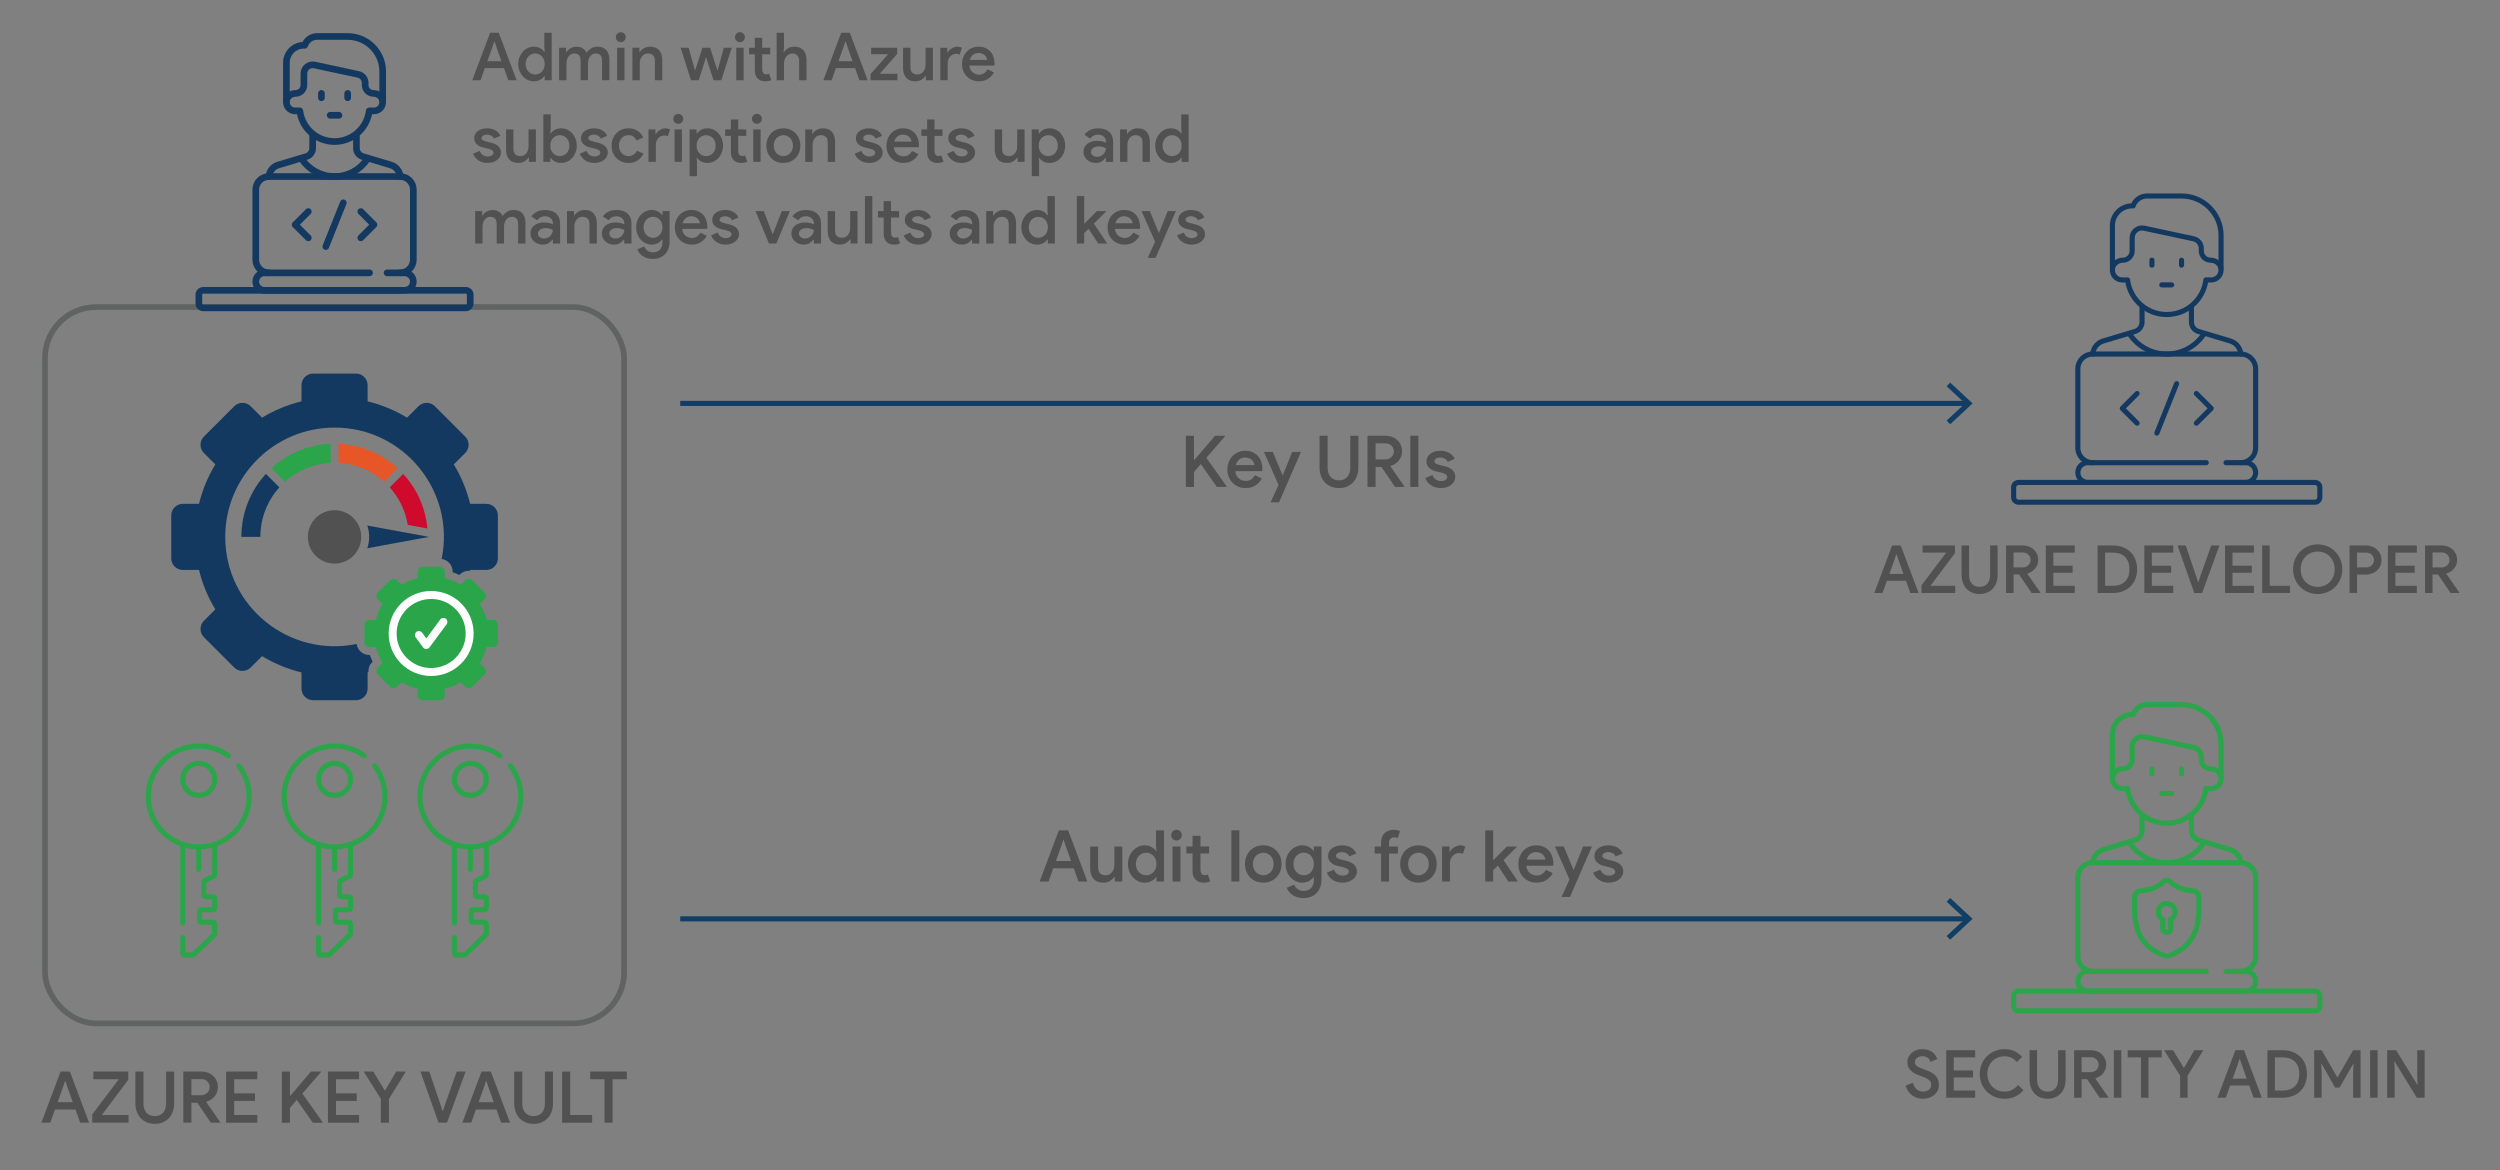 <?xml version="1.0" encoding="UTF-8"?><svg id="Layer_1" xmlns="http://www.w3.org/2000/svg" xmlns:xlink="http://www.w3.org/1999/xlink" viewBox="0 0 489.868 229.27"><rect x="0" y="0" width="489.868" height="229.27" fill="#808080" stroke="none"/><defs><mask id="mask" x="416.586" y="171.887" width="15.959" height="16" maskUnits="userSpaceOnUse"><g id="custom"><rect id="bg" x="416.586" y="171.908" width="15.959" height="15.959" style="fill:#fff;"/></g></mask></defs><path d="M96.037,6.416h1.69l3.497,9.308h-1.625l-.845-2.392h-3.744l-.845,2.392h-1.625l3.497-9.308ZM98.26,11.992l-.975-2.742-.364-1.093h-.078l-.364,1.093-.975,2.742h2.756Z" style="fill:#515151;"/><path d="M106.735,14.904h-.078c-.174.277-.438.519-.793.722-.355.204-.78.306-1.274.306-.407,0-.795-.085-1.163-.254-.369-.169-.691-.404-.969-.708s-.499-.661-.663-1.072c-.165-.412-.247-.865-.247-1.358,0-.494.083-.947.247-1.359.165-.411.386-.769.663-1.072.277-.303.6-.539.969-.708.368-.169.756-.254,1.163-.254.494,0,.919.103,1.274.306.355.204.619.444.793.722h.078l-.078-.884v-2.873h1.443v9.308h-1.365v-.819ZM104.864,14.593c.242,0,.479-.048.708-.144.229-.095.429-.229.598-.402.169-.174.306-.388.41-.644s.156-.544.156-.864c0-.321-.052-.609-.156-.865-.104-.255-.241-.47-.41-.644-.169-.173-.368-.308-.598-.402-.23-.096-.466-.144-.708-.144-.251,0-.49.048-.715.144-.225.095-.422.231-.591.409s-.306.393-.41.644-.156.537-.156.858c0,.32.052.606.156.857.104.252.241.466.41.644s.366.314.591.409c.226.096.464.144.715.144Z" style="fill:#515151;"/><path d="M109.557,9.353h1.365v.858h.078c.199-.312.477-.567.832-.768.355-.199.732-.299,1.131-.299.477,0,.886.11,1.229.332.342.221.592.509.748.864.217-.338.507-.622.871-.852.364-.229.802-.345,1.313-.345.39,0,.728.063,1.014.188.286.126.522.302.708.526.186.226.327.496.422.812s.143.67.143,1.06v3.991h-1.443v-3.744c0-.555-.106-.942-.319-1.163-.212-.222-.522-.332-.929-.332-.234,0-.444.053-.63.156-.187.104-.345.245-.475.423-.13.178-.23.383-.299.617s-.104.481-.104.741v3.302h-1.443v-3.744c0-.555-.11-.942-.332-1.163-.221-.222-.54-.332-.956-.332-.225,0-.429.053-.611.156-.182.104-.338.245-.468.423-.13.178-.23.383-.299.617s-.104.481-.104.741v3.302h-1.443v-6.37Z" style="fill:#515151;"/><path d="M121.646,8.262c-.277,0-.509-.096-.696-.286-.186-.19-.279-.42-.279-.688s.093-.499.279-.689c.187-.19.418-.286.696-.286.269,0,.496.096.683.286.186.19.279.421.279.689s-.093.498-.279.688c-.187.19-.414.286-.683.286ZM120.918,15.723v-6.37h1.443v6.37h-1.443Z" style="fill:#515151;"/><path d="M125.286,10.212h.078c.19-.304.461-.557.812-.761.351-.203.748-.306,1.189-.306.806,0,1.408.24,1.807.722.398.48.598,1.12.598,1.917v3.939h-1.443v-3.744c0-.555-.128-.942-.383-1.163-.256-.222-.591-.332-1.007-.332-.251,0-.473.053-.663.156-.191.104-.355.245-.494.423s-.243.381-.312.61c-.069.23-.104.471-.104.722v3.328h-1.443v-6.37h1.365v.858Z" style="fill:#515151;"/><path d="M133.359,9.353h1.573l1.235,4.407h.052l1.43-4.407h1.495l1.417,4.407h.052l1.222-4.407h1.547l-2.041,6.37h-1.521l-1.443-4.459h-.052l-1.404,4.459h-1.521l-2.041-6.37Z" style="fill:#515151;"/><path d="M144.994,8.262c-.277,0-.509-.096-.696-.286-.186-.19-.279-.42-.279-.688s.093-.499.279-.689c.187-.19.418-.286.696-.286.269,0,.496.096.683.286.186.19.279.421.279.689s-.093.498-.279.688c-.187.19-.414.286-.683.286ZM144.266,15.723v-6.37h1.443v6.37h-1.443Z" style="fill:#515151;"/><path d="M147.906,10.628h-1.118v-1.274h1.118v-1.95h1.443v1.95h1.573v1.274h-1.573v2.91c0,.161.017.308.052.441s.087.244.156.333c.147.17.333.254.559.254.138,0,.247-.011.325-.032.078-.021.161-.054.247-.098l.442,1.274c-.182.069-.373.123-.572.162-.2.039-.425.059-.676.059-.303,0-.572-.049-.806-.146-.234-.098-.438-.23-.611-.398-.373-.38-.559-.897-.559-1.551v-3.209Z" style="fill:#515151;"/><path d="M152.183,6.416h1.443v2.769l-.078,1.027h.078c.182-.304.451-.557.806-.761.355-.203.75-.306,1.183-.306.416,0,.775.063,1.079.188.304.126.555.306.754.54.199.233.346.513.442.838.095.325.143.683.143,1.072v3.939h-1.443v-3.744c0-.528-.128-.91-.383-1.144-.256-.234-.579-.352-.968-.352-.251,0-.475.055-.67.163-.195.108-.364.253-.507.436-.143.182-.251.39-.325.624-.074.233-.111.477-.111.728v3.289h-1.443V6.416Z" style="fill:#515151;"/><path d="M164.831,6.416h1.69l3.497,9.308h-1.625l-.845-2.392h-3.744l-.845,2.392h-1.625l3.497-9.308ZM167.055,11.992l-.975-2.742-.364-1.093h-.078l-.364,1.093-.975,2.742h2.756Z" style="fill:#515151;"/><path d="M170.59,14.515l3.432-3.9h-3.328v-1.261h5.109v1.209l-3.432,3.9h3.484v1.261h-5.265v-1.209Z" style="fill:#515151;"/><path d="M181.432,14.865h-.078c-.191.304-.461.558-.812.761-.351.204-.748.306-1.189.306-.806,0-1.409-.24-1.807-.722-.398-.48-.598-1.12-.598-1.917v-3.939h1.443v3.744c0,.555.127.942.383,1.163.255.222.592.332,1.007.332.243,0,.462-.052.657-.156.195-.104.362-.245.5-.423.139-.177.243-.381.312-.61s.104-.471.104-.722v-3.328h1.443v6.37h-1.365v-.858Z" style="fill:#515151;"/><path d="M184.253,9.353h1.365v.962h.078c.078-.164.184-.318.318-.461.134-.144.286-.265.455-.365s.347-.183.533-.247c.186-.064.366-.097.54-.097.208,0,.385.02.533.059.147.04.282.094.403.162l-.416,1.313c-.096-.043-.202-.076-.319-.098-.117-.021-.258-.032-.422-.032-.234,0-.448.048-.644.144-.195.096-.366.227-.513.392-.147.166-.262.362-.345.588-.083.227-.124.467-.124.719v3.332h-1.443v-6.37Z" style="fill:#515151;"/><path d="M194.769,14.202c-.269.494-.65.906-1.144,1.235-.494.329-1.101.494-1.82.494-.477,0-.917-.085-1.319-.254-.403-.169-.752-.404-1.047-.708-.294-.304-.524-.661-.689-1.072-.165-.412-.247-.865-.247-1.358,0-.46.078-.896.234-1.307.156-.412.375-.771.656-1.079s.622-.553,1.021-.734c.398-.183.841-.273,1.326-.273.494,0,.934.083,1.319.247.386.165.713.395.981.689.269.294.475.649.618,1.065s.214.871.214,1.365v.117c-.009.043-.013.082-.013.117-.009.034-.013.069-.013.104h-4.901c.026.304.1.567.221.793.122.226.271.412.449.559.177.148.375.256.591.325s.429.104.637.104c.416,0,.758-.1,1.027-.299s.49-.446.663-.741l1.235.61ZM193.431,11.746c-.018-.131-.059-.275-.124-.436-.065-.161-.165-.308-.299-.442-.135-.135-.308-.249-.52-.345-.212-.095-.47-.143-.773-.143-.416,0-.774.123-1.073.37s-.5.579-.604.995h3.393Z" style="fill:#515151;"/><path d="M95.53,31.932c-.39,0-.741-.052-1.053-.156-.312-.104-.585-.24-.819-.409s-.431-.362-.591-.578c-.161-.217-.284-.442-.371-.677l1.3-.546c.147.373.36.648.637.826s.576.266.897.266c.364,0,.65-.073.858-.221s.312-.312.312-.494c0-.182-.078-.34-.234-.475-.156-.134-.451-.253-.884-.357l-.91-.221c-.2-.043-.401-.11-.604-.201-.204-.092-.392-.208-.565-.352-.174-.143-.314-.316-.423-.52-.108-.204-.162-.444-.162-.722,0-.312.067-.589.201-.832.134-.242.319-.446.553-.611.234-.164.505-.29.812-.377.308-.086.635-.13.981-.13.286,0,.561.03.826.091.264.062.509.152.734.273.225.121.427.275.604.461.177.187.318.405.422.657l-1.274.532c-.122-.276-.312-.479-.572-.604-.26-.125-.524-.188-.793-.188-.121,0-.245.016-.37.046-.126.03-.239.074-.338.13-.1.057-.182.128-.247.215-.065.087-.098.182-.098.286,0,.173.076.31.228.409.151.1.383.188.695.267l.975.247c.659.165,1.142.414,1.45.747.307.334.461.727.461,1.177,0,.277-.063.537-.188.78-.126.242-.306.459-.54.649-.234.191-.514.341-.839.449-.325.107-.682.162-1.072.162Z" style="fill:#515151;"/><path d="M103.642,30.865h-.078c-.191.304-.461.558-.812.761-.351.204-.748.306-1.189.306-.806,0-1.409-.24-1.807-.722-.398-.48-.598-1.12-.598-1.917v-3.939h1.443v3.744c0,.555.127.942.383,1.163.255.222.592.332,1.007.332.243,0,.462-.052.657-.156.195-.104.362-.245.5-.423.139-.177.243-.381.312-.61s.104-.471.104-.722v-3.328h1.443v6.37h-1.365v-.858Z" style="fill:#515151;"/><path d="M106.463,22.416h1.443v2.873l-.078.884h.078c.173-.277.438-.518.793-.722.355-.203.78-.306,1.274-.306.408,0,.795.085,1.164.254s.691.405.969.708c.277.304.498.661.663,1.072.165.412.247.865.247,1.359,0,.493-.082.946-.247,1.358-.165.411-.386.769-.663,1.072s-.601.539-.969.708-.756.254-1.164.254c-.494,0-.918-.102-1.274-.306-.355-.203-.62-.444-.793-.722h-.078v.819h-1.365v-9.308ZM109.7,30.593c.243,0,.479-.048.708-.144.229-.095.429-.231.598-.409s.306-.392.41-.644c.104-.251.156-.537.156-.857,0-.321-.052-.607-.156-.858s-.241-.466-.41-.644-.369-.314-.598-.409c-.229-.096-.466-.144-.708-.144-.251,0-.49.048-.715.144-.226.095-.422.229-.591.402-.169.174-.306.389-.41.644-.104.256-.156.544-.156.865,0,.32.052.608.156.864s.24.47.41.644c.169.173.366.308.591.402.225.096.463.144.715.144Z" style="fill:#515151;"/><path d="M116.46,31.932c-.39,0-.741-.052-1.053-.156-.312-.104-.585-.24-.819-.409s-.431-.362-.591-.578c-.161-.217-.284-.442-.371-.677l1.3-.546c.147.373.36.648.637.826s.576.266.897.266c.364,0,.65-.073.858-.221s.312-.312.312-.494c0-.182-.078-.34-.234-.475-.156-.134-.451-.253-.884-.357l-.91-.221c-.2-.043-.401-.11-.604-.201-.204-.092-.392-.208-.565-.352-.174-.143-.314-.316-.423-.52-.108-.204-.162-.444-.162-.722,0-.312.067-.589.201-.832.134-.242.319-.446.553-.611.234-.164.505-.29.812-.377.308-.086.635-.13.981-.13.286,0,.561.03.826.091.264.062.509.152.734.273.225.121.427.275.604.461.177.187.318.405.422.657l-1.274.532c-.122-.276-.312-.479-.572-.604-.26-.125-.524-.188-.793-.188-.121,0-.245.016-.37.046-.126.03-.239.074-.338.13-.1.057-.182.128-.247.215-.065.087-.098.182-.098.286,0,.173.076.31.228.409.151.1.383.188.695.267l.975.247c.659.165,1.142.414,1.45.747.307.334.461.727.461,1.177,0,.277-.063.537-.188.78-.126.242-.306.459-.54.649-.234.191-.514.341-.839.449-.325.107-.682.162-1.072.162Z" style="fill:#515151;"/><path d="M126.093,30.098c-.122.252-.271.487-.449.709-.178.221-.386.415-.624.585-.238.169-.514.301-.825.396-.312.095-.655.143-1.027.143-.485,0-.932-.085-1.339-.254-.408-.169-.758-.404-1.053-.708-.294-.304-.524-.663-.689-1.079s-.247-.866-.247-1.352.083-.937.247-1.353.395-.775.689-1.079c.295-.303.646-.539,1.053-.708.407-.169.854-.254,1.339-.254.373,0,.713.048,1.021.144.308.095.581.228.819.396.238.169.444.363.617.585.173.221.312.452.416.695l-1.326.559c-.147-.329-.351-.585-.611-.767-.26-.183-.589-.273-.988-.273-.243,0-.475.05-.696.149-.221.1-.416.239-.585.416-.169.178-.303.393-.403.644-.1.252-.149.533-.149.846,0,.312.05.594.149.845s.234.466.403.644.364.316.585.416c.221.1.453.149.696.149.398,0,.739-.093,1.021-.279.281-.187.5-.444.656-.773l1.3.559Z" style="fill:#515151;"/><path d="M127.068,25.353h1.365v.962h.078c.078-.164.184-.318.318-.461.134-.144.286-.265.455-.365s.347-.183.533-.247c.186-.064.366-.097.54-.097.208,0,.385.02.533.059.147.04.282.094.403.162l-.416,1.313c-.096-.043-.202-.076-.319-.098-.117-.021-.258-.032-.422-.032-.234,0-.448.048-.644.144-.195.096-.366.227-.513.392-.147.166-.262.362-.345.588-.083.227-.124.467-.124.719v3.332h-1.443v-6.37Z" style="fill:#515151;"/><path d="M132.905,24.262c-.277,0-.509-.096-.696-.286-.186-.19-.279-.42-.279-.688s.093-.499.279-.689c.187-.19.418-.286.696-.286.269,0,.496.096.683.286.186.19.279.421.279.689s-.093.498-.279.688c-.187.19-.414.286-.683.286ZM132.177,31.723v-6.37h1.443v6.37h-1.443Z" style="fill:#515151;"/><path d="M135.127,25.353h1.365v.819h.078c.173-.277.438-.518.793-.722.355-.203.78-.306,1.274-.306.407,0,.795.085,1.164.254.368.169.691.405.968.708.277.304.499.661.663,1.072.165.412.247.865.247,1.359,0,.493-.083.946-.247,1.358-.165.411-.386.769-.663,1.072s-.6.539-.968.708c-.369.169-.756.254-1.164.254-.494,0-.919-.102-1.274-.306-.355-.203-.62-.444-.793-.722h-.078l.078.885v2.742h-1.443v-9.178ZM138.365,30.593c.243,0,.479-.048.708-.144.229-.095.429-.231.598-.409.169-.178.305-.392.409-.644.104-.251.156-.537.156-.857,0-.321-.052-.607-.156-.858s-.24-.466-.409-.644c-.169-.178-.369-.314-.598-.409-.23-.096-.466-.144-.708-.144-.251,0-.49.048-.715.144-.226.095-.423.229-.592.402-.169.174-.306.389-.41.644-.104.256-.156.544-.156.865,0,.32.052.608.156.864s.241.47.41.644c.169.173.366.308.592.402.225.096.463.144.715.144Z" style="fill:#515151;"/><path d="M143.214,26.628h-1.118v-1.274h1.118v-1.95h1.443v1.95h1.573v1.274h-1.573v2.91c0,.161.017.308.052.441s.087.244.156.333c.147.17.333.254.559.254.138,0,.247-.011.325-.032.078-.021.161-.054.247-.098l.442,1.274c-.182.069-.373.123-.572.162-.2.039-.425.059-.676.059-.303,0-.572-.049-.806-.146-.234-.098-.438-.23-.611-.398-.373-.38-.559-.897-.559-1.551v-3.209Z" style="fill:#515151;"/><path d="M148.323,24.262c-.277,0-.509-.096-.696-.286-.186-.19-.279-.42-.279-.688s.093-.499.279-.689c.187-.19.418-.286.696-.286.269,0,.496.096.683.286.186.19.279.421.279.689s-.093.498-.279.688c-.187.19-.414.286-.683.286ZM147.595,31.723v-6.37h1.443v6.37h-1.443Z" style="fill:#515151;"/><path d="M153.496,25.145c.485,0,.932.085,1.339.254.408.169.758.405,1.053.708.294.304.524.663.689,1.079s.247.867.247,1.353-.083.936-.247,1.352-.395.775-.689,1.079c-.295.304-.646.539-1.053.708-.407.169-.854.254-1.339.254s-.932-.085-1.339-.254c-.408-.169-.758-.404-1.053-.708-.294-.304-.524-.663-.689-1.079s-.247-.866-.247-1.352.083-.937.247-1.353.395-.775.689-1.079c.295-.303.646-.539,1.053-.708.407-.169.854-.254,1.339-.254ZM153.496,30.593c.243,0,.477-.048.702-.144.225-.095.427-.229.604-.402.178-.174.318-.388.422-.644s.156-.544.156-.864c0-.321-.052-.609-.156-.865-.104-.255-.245-.47-.422-.644-.178-.173-.379-.308-.604-.402-.226-.096-.459-.144-.702-.144s-.477.048-.702.144c-.226.095-.427.229-.604.402-.178.174-.319.389-.423.644-.104.256-.156.544-.156.865,0,.32.052.608.156.864s.245.47.423.644c.177.173.379.308.604.402.225.096.459.144.702.144Z" style="fill:#515151;"/><path d="M159.151,26.212h.078c.19-.304.461-.557.812-.761.351-.203.748-.306,1.189-.306.806,0,1.408.24,1.807.722.398.48.598,1.12.598,1.917v3.939h-1.443v-3.744c0-.555-.128-.942-.383-1.163-.256-.222-.591-.332-1.007-.332-.251,0-.473.053-.663.156-.191.104-.355.245-.494.423s-.243.381-.312.61c-.069.23-.104.471-.104.722v3.328h-1.443v-6.37h1.365v.858Z" style="fill:#515151;"/><path d="M170.318,31.932c-.39,0-.741-.052-1.053-.156-.312-.104-.585-.24-.819-.409s-.431-.362-.591-.578c-.161-.217-.284-.442-.371-.677l1.3-.546c.147.373.36.648.637.826s.576.266.897.266c.364,0,.65-.073.858-.221s.312-.312.312-.494c0-.182-.078-.34-.234-.475-.156-.134-.451-.253-.884-.357l-.91-.221c-.2-.043-.401-.11-.604-.201-.204-.092-.392-.208-.565-.352-.174-.143-.314-.316-.423-.52-.108-.204-.162-.444-.162-.722,0-.312.067-.589.201-.832.134-.242.319-.446.553-.611.234-.164.505-.29.812-.377.308-.086.635-.13.981-.13.286,0,.561.03.826.091.264.062.509.152.734.273.225.121.427.275.604.461.177.187.318.405.422.657l-1.274.532c-.122-.276-.312-.479-.572-.604-.26-.125-.524-.188-.793-.188-.121,0-.245.016-.37.046-.126.03-.239.074-.338.13-.1.057-.182.128-.247.215-.065.087-.098.182-.098.286,0,.173.076.31.228.409.151.1.383.188.695.267l.975.247c.659.165,1.142.414,1.45.747.307.334.461.727.461,1.177,0,.277-.063.537-.188.78-.126.242-.306.459-.54.649-.234.191-.514.341-.839.449-.325.107-.682.162-1.072.162Z" style="fill:#515151;"/><path d="M179.964,30.202c-.269.494-.65.906-1.144,1.235-.494.329-1.101.494-1.82.494-.477,0-.917-.085-1.319-.254-.403-.169-.752-.404-1.047-.708-.294-.304-.524-.661-.689-1.072-.165-.412-.247-.865-.247-1.358,0-.46.078-.896.234-1.307.156-.412.375-.771.656-1.079s.622-.553,1.021-.734c.398-.183.841-.273,1.326-.273.494,0,.934.083,1.319.247.386.165.713.395.981.689.269.294.475.649.618,1.065s.214.871.214,1.365v.117c-.009.043-.013.082-.013.117-.009.034-.013.069-.013.104h-4.901c.026.304.1.567.221.793.122.226.271.412.449.559.177.148.375.256.591.325s.429.104.637.104c.416,0,.758-.1,1.027-.299s.49-.446.663-.741l1.235.61ZM178.625,27.746c-.018-.131-.059-.275-.124-.436-.065-.161-.165-.308-.299-.442-.135-.135-.308-.249-.52-.345-.212-.095-.47-.143-.773-.143-.416,0-.774.123-1.073.37s-.5.579-.604.995h3.393Z" style="fill:#515151;"/><path d="M181.667,26.628h-1.118v-1.274h1.118v-1.95h1.443v1.95h1.573v1.274h-1.573v2.91c0,.161.017.308.052.441s.087.244.156.333c.147.17.333.254.559.254.138,0,.247-.011.325-.032.078-.021.161-.054.247-.098l.442,1.274c-.182.069-.373.123-.572.162-.2.039-.425.059-.676.059-.303,0-.572-.049-.806-.146-.234-.098-.438-.23-.611-.398-.373-.38-.559-.897-.559-1.551v-3.209Z" style="fill:#515151;"/><path d="M188.427,31.932c-.39,0-.741-.052-1.053-.156-.312-.104-.585-.24-.819-.409s-.431-.362-.591-.578c-.161-.217-.284-.442-.371-.677l1.3-.546c.147.373.36.648.637.826s.576.266.897.266c.364,0,.65-.073.858-.221s.312-.312.312-.494c0-.182-.078-.34-.234-.475-.156-.134-.451-.253-.884-.357l-.91-.221c-.2-.043-.401-.11-.604-.201-.204-.092-.392-.208-.565-.352-.174-.143-.314-.316-.423-.52-.108-.204-.162-.444-.162-.722,0-.312.067-.589.201-.832.134-.242.319-.446.553-.611.234-.164.505-.29.812-.377.308-.086.635-.13.981-.13.286,0,.561.03.826.091.264.062.509.152.734.273.225.121.427.275.604.461.177.187.318.405.422.657l-1.274.532c-.122-.276-.312-.479-.572-.604-.26-.125-.524-.188-.793-.188-.121,0-.245.016-.37.046-.126.03-.239.074-.338.13-.1.057-.182.128-.247.215-.065.087-.098.182-.098.286,0,.173.076.31.228.409.151.1.383.188.695.267l.975.247c.659.165,1.142.414,1.45.747.307.334.461.727.461,1.177,0,.277-.063.537-.188.78-.126.242-.306.459-.54.649-.234.191-.514.341-.839.449-.325.107-.682.162-1.072.162Z" style="fill:#515151;"/><path d="M199.398,30.865h-.078c-.191.304-.461.558-.812.761-.351.204-.748.306-1.189.306-.806,0-1.409-.24-1.807-.722-.398-.48-.598-1.12-.598-1.917v-3.939h1.443v3.744c0,.555.127.942.383,1.163.255.222.592.332,1.007.332.243,0,.462-.052.657-.156.195-.104.362-.245.5-.423.139-.177.243-.381.312-.61s.104-.471.104-.722v-3.328h1.443v6.37h-1.365v-.858Z" style="fill:#515151;"/><path d="M202.167,25.353h1.365v.819h.078c.173-.277.438-.518.793-.722.355-.203.78-.306,1.274-.306.407,0,.795.085,1.164.254.368.169.691.405.968.708.277.304.499.661.663,1.072.165.412.247.865.247,1.359,0,.493-.083.946-.247,1.358-.165.411-.386.769-.663,1.072s-.6.539-.968.708c-.369.169-.756.254-1.164.254-.494,0-.919-.102-1.274-.306-.355-.203-.62-.444-.793-.722h-.078l.078.885v2.742h-1.443v-9.178ZM205.404,30.593c.243,0,.479-.048.708-.144.229-.095.429-.231.598-.409.169-.178.305-.392.409-.644.104-.251.156-.537.156-.857,0-.321-.052-.607-.156-.858s-.24-.466-.409-.644c-.169-.178-.369-.314-.598-.409-.23-.096-.466-.144-.708-.144-.251,0-.49.048-.715.144-.226.095-.423.229-.592.402-.169.174-.306.389-.41.644-.104.256-.156.544-.156.865,0,.32.052.608.156.864s.241.47.41.644c.169.173.366.308.592.402.225.096.463.144.715.144Z" style="fill:#515151;"/><path d="M216.701,30.943h-.078c-.191.252-.438.479-.741.683-.303.204-.689.306-1.157.306-.338,0-.655-.055-.949-.162-.295-.108-.55-.261-.767-.455-.217-.195-.388-.425-.513-.689-.126-.264-.189-.557-.189-.877,0-.339.067-.642.202-.91s.321-.494.559-.676c.238-.183.522-.323.852-.423.329-.1.685-.149,1.066-.149.424,0,.78.041,1.066.123.286.083.502.158.65.228v-.247c0-.19-.041-.368-.124-.533-.082-.164-.195-.305-.338-.422s-.305-.208-.487-.273c-.182-.064-.373-.098-.572-.098-.32,0-.609.063-.864.188-.256.126-.483.328-.683.604l-1.144-.754c.303-.416.68-.729,1.131-.942.451-.212.962-.318,1.534-.318.945,0,1.675.234,2.19.702s.773,1.136.773,2.002v3.874h-1.417v-.78ZM216.701,29.071c-.19-.112-.403-.203-.637-.272s-.503-.104-.806-.104c-.451,0-.811.104-1.079.312s-.403.459-.403.754c0,.156.035.292.104.409s.158.219.267.306c.108.087.234.151.377.195.143.043.288.064.436.064.234,0,.457-.045.669-.136.212-.092.396-.213.552-.364.156-.151.282-.327.377-.526.095-.199.143-.412.143-.638Z" style="fill:#515151;"/><path d="M220.834,26.212h.078c.19-.304.461-.557.812-.761.351-.203.748-.306,1.189-.306.806,0,1.408.24,1.807.722.398.48.598,1.12.598,1.917v3.939h-1.443v-3.744c0-.555-.128-.942-.383-1.163-.256-.222-.591-.332-1.007-.332-.251,0-.473.053-.663.156-.191.104-.355.245-.494.423s-.243.381-.312.61c-.069.23-.104.471-.104.722v3.328h-1.443v-6.37h1.365v.858Z" style="fill:#515151;"/><path d="M231.546,30.904h-.078c-.174.277-.438.519-.793.722-.355.204-.78.306-1.274.306-.407,0-.795-.085-1.163-.254-.369-.169-.691-.404-.969-.708s-.499-.661-.663-1.072c-.165-.412-.247-.865-.247-1.358,0-.494.083-.947.247-1.359.165-.411.386-.769.663-1.072.277-.303.6-.539.969-.708.368-.169.756-.254,1.163-.254.494,0,.919.103,1.274.306.355.204.619.444.793.722h.078l-.078-.884v-2.873h1.443v9.308h-1.365v-.819ZM229.675,30.593c.242,0,.479-.048.708-.144.229-.095.429-.229.598-.402.169-.174.306-.388.41-.644s.156-.544.156-.864c0-.321-.052-.609-.156-.865-.104-.255-.241-.47-.41-.644-.169-.173-.368-.308-.598-.402-.23-.096-.466-.144-.708-.144-.251,0-.49.048-.715.144-.225.095-.422.231-.591.409s-.306.393-.41.644-.156.537-.156.858c0,.32.052.606.156.857.104.252.241.466.41.644s.366.314.591.409c.226.096.464.144.715.144Z" style="fill:#515151;"/><path d="M93.112,41.353h1.365v.858h.078c.199-.312.477-.567.832-.768.355-.199.732-.299,1.131-.299.477,0,.886.11,1.229.332.342.221.592.509.748.864.217-.338.507-.622.871-.852.364-.229.802-.345,1.313-.345.39,0,.728.063,1.014.188.286.126.522.302.708.526.186.226.327.496.422.812s.143.67.143,1.06v3.991h-1.443v-3.744c0-.555-.106-.942-.319-1.163-.212-.222-.522-.332-.929-.332-.234,0-.444.053-.63.156-.187.104-.345.245-.475.423-.13.178-.23.383-.299.617s-.104.481-.104.741v3.302h-1.443v-3.744c0-.555-.11-.942-.332-1.163-.221-.222-.54-.332-.956-.332-.225,0-.429.053-.611.156-.182.104-.338.245-.468.423-.13.178-.23.383-.299.617s-.104.481-.104.741v3.302h-1.443v-6.37Z" style="fill:#515151;"/><path d="M108.334,46.943h-.078c-.191.252-.438.479-.741.683-.303.204-.689.306-1.157.306-.338,0-.655-.055-.949-.162-.295-.108-.55-.261-.767-.455-.217-.195-.388-.425-.513-.689-.126-.264-.189-.557-.189-.877,0-.339.067-.642.202-.91s.321-.494.559-.676c.238-.183.522-.323.852-.423.329-.1.685-.149,1.066-.149.424,0,.78.041,1.066.123.286.083.502.158.65.228v-.247c0-.19-.041-.368-.124-.533-.082-.164-.195-.305-.338-.422s-.305-.208-.487-.273c-.182-.064-.373-.098-.572-.098-.32,0-.609.063-.864.188-.256.126-.483.328-.683.604l-1.144-.754c.303-.416.68-.729,1.131-.942.451-.212.962-.318,1.534-.318.945,0,1.675.234,2.19.702s.773,1.136.773,2.002v3.874h-1.417v-.78ZM108.334,45.071c-.19-.112-.403-.203-.637-.272s-.503-.104-.806-.104c-.451,0-.811.104-1.079.312s-.403.459-.403.754c0,.156.035.292.104.409s.158.219.267.306c.108.087.234.151.377.195.143.043.288.064.436.064.234,0,.457-.045.669-.136.212-.092.396-.213.552-.364.156-.151.282-.327.377-.526.095-.199.143-.412.143-.638Z" style="fill:#515151;"/><path d="M112.468,42.212h.078c.19-.304.461-.557.812-.761.351-.203.748-.306,1.189-.306.806,0,1.408.24,1.807.722.398.48.598,1.12.598,1.917v3.939h-1.443v-3.744c0-.555-.128-.942-.383-1.163-.256-.222-.591-.332-1.007-.332-.251,0-.473.053-.663.156-.191.104-.355.245-.494.423s-.243.381-.312.61c-.069.23-.104.471-.104.722v3.328h-1.443v-6.37h1.365v.858Z" style="fill:#515151;"/><path d="M122.322,46.943h-.078c-.191.252-.438.479-.741.683-.303.204-.689.306-1.157.306-.338,0-.655-.055-.949-.162-.295-.108-.55-.261-.767-.455-.217-.195-.388-.425-.513-.689-.126-.264-.189-.557-.189-.877,0-.339.067-.642.202-.91s.321-.494.559-.676c.238-.183.522-.323.852-.423.329-.1.685-.149,1.066-.149.424,0,.78.041,1.066.123.286.083.502.158.65.228v-.247c0-.19-.041-.368-.124-.533-.082-.164-.195-.305-.338-.422s-.305-.208-.487-.273c-.182-.064-.373-.098-.572-.098-.32,0-.609.063-.864.188-.256.126-.483.328-.683.604l-1.144-.754c.303-.416.68-.729,1.131-.942.451-.212.962-.318,1.534-.318.945,0,1.675.234,2.19.702s.773,1.136.773,2.002v3.874h-1.417v-.78ZM122.322,45.071c-.19-.112-.403-.203-.637-.272s-.503-.104-.806-.104c-.451,0-.811.104-1.079.312s-.403.459-.403.754c0,.156.035.292.104.409s.158.219.267.306c.108.087.234.151.377.195.143.043.288.064.436.064.234,0,.457-.045.669-.136.212-.092.396-.213.552-.364.156-.151.282-.327.377-.526.095-.199.143-.412.143-.638Z" style="fill:#515151;"/><path d="M127.912,50.739c-.442,0-.834-.059-1.176-.175-.342-.117-.639-.267-.891-.449-.251-.182-.457-.386-.617-.61-.161-.226-.28-.442-.358-.65l1.378-.559c.121.338.329.612.624.825.294.212.641.318,1.04.318.598,0,1.064-.174,1.398-.523.333-.349.5-.837.5-1.466v-.52h-.078c-.2.286-.475.524-.826.715s-.76.286-1.229.286c-.39,0-.767-.083-1.131-.249-.364-.167-.687-.398-.969-.696-.282-.297-.505-.656-.669-1.076s-.247-.879-.247-1.378.083-.956.247-1.372c.165-.415.388-.771.669-1.069s.604-.529.969-.695c.364-.167.741-.25,1.131-.25.468,0,.877.096,1.229.286s.626.429.826.715h.078v-.793h1.391v6.006c0,.546-.084,1.029-.253,1.45-.169.42-.398.773-.689,1.059-.291.286-.637.503-1.04.65-.403.147-.838.221-1.307.221ZM127.964,46.593c.234,0,.463-.044.689-.132.225-.089.422-.221.591-.396.169-.176.306-.392.41-.647.104-.255.156-.55.156-.885,0-.326-.052-.618-.156-.878s-.24-.476-.41-.647c-.169-.172-.366-.304-.591-.396-.226-.093-.455-.139-.689-.139-.243,0-.475.046-.695.139-.221.093-.418.227-.592.403-.173.176-.312.392-.416.646-.104.256-.156.546-.156.872s.052.616.156.872c.104.255.243.471.416.646.173.177.371.311.592.403.221.093.453.139.695.139Z" style="fill:#515151;"/><path d="M138.495,46.202c-.269.494-.65.906-1.144,1.235-.494.329-1.101.494-1.82.494-.477,0-.917-.085-1.319-.254-.403-.169-.752-.404-1.047-.708-.294-.304-.524-.661-.689-1.072-.165-.412-.247-.865-.247-1.358,0-.46.078-.896.234-1.307.156-.412.375-.771.656-1.079s.622-.553,1.021-.734c.398-.183.841-.273,1.326-.273.494,0,.934.083,1.319.247.386.165.713.395.981.689.269.294.475.649.618,1.065s.214.871.214,1.365v.117c-.009.043-.013.082-.013.117-.009.034-.013.069-.013.104h-4.901c.026.304.1.567.221.793.122.226.271.412.449.559.177.148.375.256.591.325s.429.104.637.104c.416,0,.758-.1,1.027-.299s.49-.446.663-.741l1.235.61ZM137.156,43.746c-.018-.131-.059-.275-.124-.436-.065-.161-.165-.308-.299-.442-.135-.135-.308-.249-.52-.345-.212-.095-.47-.143-.773-.143-.416,0-.774.123-1.073.37s-.5.579-.604.995h3.393Z" style="fill:#515151;"/><path d="M142.173,47.932c-.39,0-.741-.052-1.053-.156-.312-.104-.585-.24-.819-.409s-.431-.362-.591-.578c-.161-.217-.284-.442-.371-.677l1.3-.546c.147.373.36.648.637.826s.576.266.897.266c.364,0,.65-.073.858-.221s.312-.312.312-.494c0-.182-.078-.34-.234-.475-.156-.134-.451-.253-.884-.357l-.91-.221c-.2-.043-.401-.11-.604-.201-.204-.092-.392-.208-.565-.352-.174-.143-.314-.316-.423-.52-.108-.204-.162-.444-.162-.722,0-.312.067-.589.201-.832.134-.242.319-.446.553-.611.234-.164.505-.29.812-.377.308-.086.635-.13.981-.13.286,0,.561.03.826.091.264.062.509.152.734.273.225.121.427.275.604.461.177.187.318.405.422.657l-1.274.532c-.122-.276-.312-.479-.572-.604-.26-.125-.524-.188-.793-.188-.121,0-.245.016-.37.046-.126.03-.239.074-.338.13-.1.057-.182.128-.247.215-.065.087-.098.182-.098.286,0,.173.076.31.228.409.151.1.383.188.695.267l.975.247c.659.165,1.142.414,1.45.747.307.334.461.727.461,1.177,0,.277-.063.537-.188.78-.126.242-.306.459-.54.649-.234.191-.514.341-.839.449-.325.107-.682.162-1.072.162Z" style="fill:#515151;"/><path d="M148.036,41.353h1.625l1.716,4.498h.065l1.755-4.498h1.586l-2.665,6.37h-1.443l-2.639-6.37Z" style="fill:#515151;"/><path d="M159.463,46.943h-.078c-.191.252-.438.479-.741.683-.303.204-.689.306-1.157.306-.338,0-.655-.055-.949-.162-.295-.108-.55-.261-.767-.455-.217-.195-.388-.425-.513-.689-.126-.264-.189-.557-.189-.877,0-.339.067-.642.202-.91s.321-.494.559-.676c.238-.183.522-.323.852-.423.329-.1.685-.149,1.066-.149.424,0,.78.041,1.066.123.286.083.502.158.65.228v-.247c0-.19-.041-.368-.124-.533-.082-.164-.195-.305-.338-.422s-.305-.208-.487-.273c-.182-.064-.373-.098-.572-.098-.32,0-.609.063-.864.188-.256.126-.483.328-.683.604l-1.144-.754c.303-.416.68-.729,1.131-.942.451-.212.962-.318,1.534-.318.945,0,1.675.234,2.19.702s.773,1.136.773,2.002v3.874h-1.417v-.78ZM159.463,45.071c-.19-.112-.403-.203-.637-.272s-.503-.104-.806-.104c-.451,0-.811.104-1.079.312s-.403.459-.403.754c0,.156.035.292.104.409s.158.219.267.306c.108.087.234.151.377.195.143.043.288.064.436.064.234,0,.457-.045.669-.136.212-.092.396-.213.552-.364.156-.151.282-.327.377-.526.095-.199.143-.412.143-.638Z" style="fill:#515151;"/><path d="M166.665,46.865h-.078c-.191.304-.461.558-.812.761-.351.204-.748.306-1.189.306-.806,0-1.409-.24-1.807-.722-.398-.48-.598-1.12-.598-1.917v-3.939h1.443v3.744c0,.555.127.942.383,1.163.255.222.592.332,1.007.332.243,0,.462-.052.657-.156.195-.104.362-.245.5-.423.139-.177.243-.381.312-.61s.104-.471.104-.722v-3.328h1.443v6.37h-1.365v-.858Z" style="fill:#515151;"/><path d="M169.486,47.723v-9.308h1.443v9.308h-1.443Z" style="fill:#515151;"/><path d="M173.152,42.628h-1.118v-1.274h1.118v-1.95h1.443v1.95h1.573v1.274h-1.573v2.91c0,.161.017.308.052.441s.087.244.156.333c.147.17.333.254.559.254.138,0,.247-.011.325-.032.078-.021.161-.054.247-.098l.442,1.274c-.182.069-.373.123-.572.162-.2.039-.425.059-.676.059-.303,0-.572-.049-.806-.146-.234-.098-.438-.23-.611-.398-.373-.38-.559-.897-.559-1.551v-3.209Z" style="fill:#515151;"/><path d="M179.912,47.932c-.39,0-.741-.052-1.053-.156-.312-.104-.585-.24-.819-.409s-.431-.362-.591-.578c-.161-.217-.284-.442-.371-.677l1.3-.546c.147.373.36.648.637.826s.576.266.897.266c.364,0,.65-.073.858-.221s.312-.312.312-.494c0-.182-.078-.34-.234-.475-.156-.134-.451-.253-.884-.357l-.91-.221c-.2-.043-.401-.11-.604-.201-.204-.092-.392-.208-.565-.352-.174-.143-.314-.316-.423-.52-.108-.204-.162-.444-.162-.722,0-.312.067-.589.201-.832.134-.242.319-.446.553-.611.234-.164.505-.29.812-.377.308-.086.635-.13.981-.13.286,0,.561.03.826.091.264.062.509.152.734.273.225.121.427.275.604.461.177.187.318.405.422.657l-1.274.532c-.122-.276-.312-.479-.572-.604-.26-.125-.524-.188-.793-.188-.121,0-.245.016-.37.046-.126.03-.239.074-.338.13-.1.057-.182.128-.247.215-.065.087-.098.182-.098.286,0,.173.076.31.228.409.151.1.383.188.695.267l.975.247c.659.165,1.142.414,1.45.747.307.334.461.727.461,1.177,0,.277-.063.537-.188.78-.126.242-.306.459-.54.649-.234.191-.514.341-.839.449-.325.107-.682.162-1.072.162Z" style="fill:#515151;"/><path d="M190.48,46.943h-.078c-.191.252-.438.479-.741.683-.303.204-.689.306-1.157.306-.338,0-.655-.055-.949-.162-.295-.108-.55-.261-.767-.455-.217-.195-.388-.425-.513-.689-.126-.264-.189-.557-.189-.877,0-.339.067-.642.202-.91s.321-.494.559-.676c.238-.183.522-.323.852-.423.329-.1.685-.149,1.066-.149.424,0,.78.041,1.066.123.286.083.502.158.65.228v-.247c0-.19-.041-.368-.124-.533-.082-.164-.195-.305-.338-.422s-.305-.208-.487-.273c-.182-.064-.373-.098-.572-.098-.32,0-.609.063-.864.188-.256.126-.483.328-.683.604l-1.144-.754c.303-.416.68-.729,1.131-.942.451-.212.962-.318,1.534-.318.945,0,1.675.234,2.19.702s.773,1.136.773,2.002v3.874h-1.417v-.78ZM190.48,45.071c-.19-.112-.403-.203-.637-.272s-.503-.104-.806-.104c-.451,0-.811.104-1.079.312s-.403.459-.403.754c0,.156.035.292.104.409s.158.219.267.306c.108.087.234.151.377.195.143.043.288.064.436.064.234,0,.457-.045.669-.136.212-.092.396-.213.552-.364.156-.151.282-.327.377-.526.095-.199.143-.412.143-.638Z" style="fill:#515151;"/><path d="M194.614,42.212h.078c.19-.304.461-.557.812-.761.351-.203.748-.306,1.189-.306.806,0,1.408.24,1.807.722.398.48.598,1.12.598,1.917v3.939h-1.443v-3.744c0-.555-.128-.942-.383-1.163-.256-.222-.591-.332-1.007-.332-.251,0-.473.053-.663.156-.191.104-.355.245-.494.423s-.243.381-.312.61c-.069.23-.104.471-.104.722v3.328h-1.443v-6.37h1.365v.858Z" style="fill:#515151;"/><path d="M205.326,46.904h-.078c-.174.277-.438.519-.793.722-.355.204-.78.306-1.274.306-.407,0-.795-.085-1.163-.254-.369-.169-.691-.404-.969-.708s-.499-.661-.663-1.072c-.165-.412-.247-.865-.247-1.358,0-.494.083-.947.247-1.359.165-.411.386-.769.663-1.072.277-.303.6-.539.969-.708.368-.169.756-.254,1.163-.254.494,0,.919.103,1.274.306.355.204.619.444.793.722h.078l-.078-.884v-2.873h1.443v9.308h-1.365v-.819ZM203.455,46.593c.242,0,.479-.048.708-.144.229-.095.429-.229.598-.402.169-.174.306-.388.41-.644s.156-.544.156-.864c0-.321-.052-.609-.156-.865-.104-.255-.241-.47-.41-.644-.169-.173-.368-.308-.598-.402-.23-.096-.466-.144-.708-.144-.251,0-.49.048-.715.144-.225.095-.422.231-.591.409s-.306.393-.41.644-.156.537-.156.858c0,.32.052.606.156.857.104.252.241.466.41.644s.366.314.591.409c.226.096.464.144.715.144Z" style="fill:#515151;"/><path d="M211.007,38.416h1.443v5.395h.052l2.444-2.457h1.807v.078l-2.418,2.392,2.574,3.822v.078h-1.716l-1.885-2.899-.858.846v2.054h-1.443v-9.308Z" style="fill:#515151;"/><path d="M223.292,46.202c-.269.494-.65.906-1.144,1.235-.494.329-1.101.494-1.82.494-.477,0-.917-.085-1.319-.254-.403-.169-.752-.404-1.047-.708-.294-.304-.524-.661-.689-1.072-.165-.412-.247-.865-.247-1.358,0-.46.078-.896.234-1.307.156-.412.375-.771.656-1.079s.622-.553,1.021-.734c.398-.183.841-.273,1.326-.273.494,0,.934.083,1.319.247.386.165.713.395.981.689.269.294.475.649.618,1.065s.214.871.214,1.365v.117c-.009.043-.013.082-.013.117-.009.034-.013.069-.013.104h-4.901c.026.304.1.567.221.793.122.226.271.412.449.559.177.148.375.256.591.325s.429.104.637.104c.416,0,.758-.1,1.027-.299s.49-.446.663-.741l1.235.61ZM221.954,43.746c-.018-.131-.059-.275-.124-.436-.065-.161-.165-.308-.299-.442-.135-.135-.308-.249-.52-.345-.212-.095-.47-.143-.773-.143-.416,0-.774.123-1.073.37s-.5.579-.604.995h3.393Z" style="fill:#515151;"/><path d="M226.334,47.359l-2.652-6.006h1.612l1.755,4.226h.065l1.703-4.226h1.599l-3.991,9.178h-1.534l1.443-3.172Z" style="fill:#515151;"/><path d="M233.484,47.932c-.39,0-.741-.052-1.053-.156-.312-.104-.585-.24-.819-.409s-.431-.362-.591-.578c-.161-.217-.284-.442-.371-.677l1.3-.546c.147.373.36.648.637.826s.576.266.897.266c.364,0,.65-.073.858-.221s.312-.312.312-.494c0-.182-.078-.34-.234-.475-.156-.134-.451-.253-.884-.357l-.91-.221c-.2-.043-.401-.11-.604-.201-.204-.092-.392-.208-.565-.352-.174-.143-.314-.316-.423-.52-.108-.204-.162-.444-.162-.722,0-.312.067-.589.201-.832.134-.242.319-.446.553-.611.234-.164.505-.29.812-.377.308-.086.635-.13.981-.13.286,0,.561.03.826.091.264.062.509.152.734.273.225.121.427.275.604.461.177.187.318.405.422.657l-1.274.532c-.122-.276-.312-.479-.572-.604-.26-.125-.524-.188-.793-.188-.121,0-.245.016-.37.046-.126.03-.239.074-.338.13-.1.057-.182.128-.247.215-.065.087-.098.182-.098.286,0,.173.076.31.228.409.151.1.383.188.695.267l.975.247c.659.165,1.142.414,1.45.747.307.334.461.727.461,1.177,0,.277-.063.537-.188.78-.126.242-.306.459-.54.649-.234.191-.514.341-.839.449-.325.107-.682.162-1.072.162Z" style="fill:#515151;"/><path d="M370.754,106.884h1.69l3.497,9.308h-1.625l-.845-2.392h-3.744l-.845,2.392h-1.625l3.497-9.308ZM372.977,112.46l-.975-2.742-.364-1.093h-.078l-.364,1.093-.975,2.742h2.756Z" style="fill:#515151;"/><path d="M376.513,114.683l4.836-6.396h-4.628v-1.403h6.344v1.508l-4.81,6.396h4.862v1.404h-6.604v-1.508Z" style="fill:#515151;"/><path d="M387.9,116.399c-.529,0-1.01-.089-1.443-.267-.433-.178-.806-.431-1.118-.761-.312-.329-.553-.728-.722-1.195-.169-.469-.253-.988-.253-1.561v-5.732h1.469v5.811c0,.329.043.635.13.917.086.281.216.524.39.728.173.204.388.364.644.481.256.116.557.175.904.175.338,0,.637-.059.897-.175.26-.117.474-.277.643-.481.169-.203.297-.446.384-.728.086-.282.13-.588.13-.917v-5.811h1.469v5.732c0,.563-.081,1.077-.241,1.541-.161.464-.395.86-.702,1.189s-.678.587-1.111.773c-.434.187-.923.279-1.469.279Z" style="fill:#515151;"/><path d="M393.087,106.884h3.289c.424,0,.821.069,1.189.208.368.139.687.336.956.591.269.256.479.558.63.903.151.348.228.729.228,1.145,0,.32-.054.624-.163.91s-.258.544-.449.773c-.19.229-.414.427-.669.592-.255.164-.531.285-.825.363l-.013.065,2.548,3.679v.078h-1.716l-2.457-3.627h-1.079v3.627h-1.469v-9.308ZM396.337,111.186c.216,0,.418-.037.604-.11.186-.074.349-.176.487-.306s.249-.284.332-.462c.083-.177.124-.374.124-.591,0-.174-.032-.347-.098-.521-.065-.173-.16-.329-.286-.468-.126-.139-.282-.251-.468-.338s-.401-.13-.644-.13h-1.833v2.925h1.781Z" style="fill:#515151;"/><path d="M402.343,108.287v2.562h3.783v1.378h-3.783v2.561h4.199v1.404h-5.668v-9.308h5.668v1.403h-4.199Z" style="fill:#515151;"/><path d="M411.014,106.884h2.99c.737,0,1.397.114,1.982.344.585.23,1.083.549,1.495.956s.728.896.949,1.469c.221.572.332,1.2.332,1.885s-.111,1.313-.332,1.886c-.221.571-.538,1.062-.949,1.469s-.91.726-1.495.955c-.585.229-1.246.345-1.982.345h-2.99v-9.308ZM413.977,114.787c1.048,0,1.859-.286,2.431-.857.572-.572.858-1.369.858-2.393,0-1.014-.286-1.809-.858-2.385-.572-.577-1.383-.865-2.431-.865h-1.495v6.5h1.495Z" style="fill:#515151;"/><path d="M421.647,108.287v2.562h3.783v1.378h-3.783v2.561h4.199v1.404h-5.668v-9.308h5.668v1.403h-4.199Z" style="fill:#515151;"/><path d="M426.678,106.884h1.612l2.067,6.109.338,1.066h.078l.338-1.066,2.171-6.109h1.612l-3.393,9.308h-1.534l-3.289-9.308Z" style="fill:#515151;"/><path d="M437.455,108.287v2.562h3.783v1.378h-3.783v2.561h4.199v1.404h-5.668v-9.308h5.668v1.403h-4.199Z" style="fill:#515151;"/><path d="M443.266,106.884h1.469v7.903h3.991v1.404h-5.46v-9.308Z" style="fill:#515151;"/><path d="M454.146,116.399c-.693,0-1.332-.126-1.917-.377-.585-.251-1.094-.596-1.527-1.033s-.771-.954-1.014-1.547c-.243-.594-.364-1.229-.364-1.905,0-.676.121-1.309.364-1.897.242-.59.58-1.105,1.014-1.547.434-.442.942-.789,1.527-1.04.585-.252,1.224-.377,1.917-.377.685,0,1.322.125,1.911.377.589.251,1.101.598,1.534,1.04.433.441.771.957,1.014,1.547.243.589.364,1.222.364,1.897,0,.677-.122,1.312-.364,1.905-.243.593-.581,1.109-1.014,1.547-.434.438-.945.782-1.534,1.033s-1.227.377-1.911.377ZM454.146,114.995c.459,0,.893-.082,1.3-.247.407-.164.76-.398,1.06-.701.299-.304.535-.668.708-1.093.173-.424.26-.896.26-1.417,0-.52-.086-.992-.26-1.417-.174-.424-.41-.788-.708-1.092-.299-.303-.652-.537-1.06-.702-.408-.164-.841-.247-1.3-.247-.459,0-.893.083-1.3.247-.407.165-.76.399-1.06.702-.299.304-.535.668-.708,1.092-.173.425-.26.897-.26,1.417,0,.521.086.993.26,1.417.173.425.41.789.708,1.093.299.303.652.537,1.06.701.407.165.841.247,1.3.247Z" style="fill:#515151;"/><path d="M460.387,116.191v-9.308h3.224c.416,0,.808.069,1.176.208.368.139.691.333.969.585.277.251.496.552.656.903.16.351.241.739.241,1.163,0,.416-.081.8-.241,1.15-.161.352-.379.652-.656.904-.278.251-.601.446-.969.585-.369.139-.76.208-1.176.208h-1.755v3.601h-1.469ZM463.649,111.186c.243,0,.459-.041.65-.124.19-.082.351-.192.481-.331.13-.139.229-.295.299-.468.069-.174.104-.347.104-.521,0-.182-.035-.359-.104-.533-.069-.173-.169-.326-.299-.461-.13-.135-.291-.245-.481-.332-.191-.086-.408-.13-.65-.13h-1.794v2.899h1.794Z" style="fill:#515151;"/><path d="M469.369,108.287v2.562h3.783v1.378h-3.783v2.561h4.199v1.404h-5.668v-9.308h5.668v1.403h-4.199Z" style="fill:#515151;"/><path d="M475.18,106.884h3.289c.424,0,.821.069,1.189.208.368.139.687.336.956.591.269.256.479.558.63.903.151.348.228.729.228,1.145,0,.32-.054.624-.163.91s-.258.544-.449.773c-.19.229-.414.427-.669.592-.255.164-.531.285-.825.363l-.013.065,2.548,3.679v.078h-1.716l-2.457-3.627h-1.079v3.627h-1.469v-9.308ZM478.43,111.186c.216,0,.418-.037.604-.11.186-.074.349-.176.487-.306s.249-.284.332-.462c.083-.177.124-.374.124-.591,0-.174-.032-.347-.098-.521-.065-.173-.16-.329-.286-.468-.126-.139-.282-.251-.468-.338s-.401-.13-.644-.13h-1.833v2.925h1.781Z" style="fill:#515151;"/><path d="M11.871,209.966h1.82l3.766,10.024h-1.75l-.91-2.576h-4.032l-.91,2.576h-1.75l3.766-10.024ZM14.265,215.973l-1.05-2.954-.392-1.177h-.084l-.392,1.177-1.05,2.954h2.968Z" style="fill:#515151;"/><path d="M18.073,218.366l5.208-6.888h-4.984v-1.513h6.832v1.624l-5.18,6.889h5.236v1.512h-7.112v-1.624Z" style="fill:#515151;"/><path d="M30.336,220.214c-.569,0-1.087-.096-1.554-.287-.467-.19-.868-.464-1.204-.818s-.595-.784-.777-1.288c-.182-.504-.273-1.064-.273-1.68v-6.175h1.582v6.259c0,.354.046.684.14.986.093.304.233.565.42.784.187.22.418.393.693.519.275.126.6.188.973.188.364,0,.686-.062.966-.188.28-.126.511-.299.693-.519.182-.219.32-.48.413-.784.093-.303.14-.632.14-.986v-6.259h1.582v6.175c0,.606-.086,1.159-.259,1.658-.173.5-.425.927-.756,1.281-.332.354-.73.633-1.197.833-.467.201-.994.301-1.582.301Z" style="fill:#515151;"/><path d="M35.922,209.966h3.542c.458,0,.884.075,1.281.225.396.149.74.361,1.029.637.29.275.516.6.679.973.163.374.245.784.245,1.232,0,.346-.059.672-.175.98-.117.308-.278.585-.483.833-.206.247-.446.459-.721.637-.275.177-.572.308-.889.392l-.014.07,2.744,3.962v.084h-1.848l-2.646-3.906h-1.162v3.906h-1.582v-10.024ZM39.422,214.6c.233,0,.45-.04.651-.119.2-.079.375-.189.525-.329.149-.14.268-.306.357-.497.088-.191.133-.403.133-.637,0-.187-.035-.373-.105-.561-.07-.187-.173-.354-.308-.504-.136-.149-.304-.271-.504-.364-.201-.093-.432-.14-.693-.14h-1.974v3.15h1.918Z" style="fill:#515151;"/><path d="M45.89,211.478v2.758h4.074v1.484h-4.074v2.758h4.522v1.512h-6.104v-10.024h6.104v1.513h-4.522Z" style="fill:#515151;"/><path d="M55.227,209.966h1.582v4.732h.084l4.046-4.732h1.974v.084l-3.668,4.229,3.976,5.628v.084h-1.932l-3.136-4.48-1.344,1.555v2.926h-1.582v-10.024Z" style="fill:#515151;"/><path d="M65.839,211.478v2.758h4.074v1.484h-4.074v2.758h4.522v1.512h-6.104v-10.024h6.104v1.513h-4.522Z" style="fill:#515151;"/><path d="M74.631,215.328l-3.374-5.362h1.89l2.24,3.696h.084l2.17-3.696h1.89l-3.318,5.362v4.662h-1.582v-4.662Z" style="fill:#515151;"/><path d="M82.387,209.966h1.736l2.226,6.58.364,1.148h.084l.364-1.148,2.338-6.58h1.736l-3.654,10.024h-1.652l-3.542-10.024Z" style="fill:#515151;"/><path d="M94.357,209.966h1.82l3.766,10.024h-1.75l-.91-2.576h-4.032l-.91,2.576h-1.75l3.766-10.024ZM96.751,215.973l-1.05-2.954-.392-1.177h-.084l-.392,1.177-1.05,2.954h2.968Z" style="fill:#515151;"/><path d="M104.563,220.214c-.569,0-1.087-.096-1.554-.287-.467-.19-.868-.464-1.204-.818s-.595-.784-.777-1.288c-.182-.504-.273-1.064-.273-1.68v-6.175h1.582v6.259c0,.354.046.684.14.986.093.304.233.565.42.784.187.22.418.393.693.519.275.126.6.188.973.188.364,0,.686-.062.966-.188.28-.126.511-.299.693-.519.182-.219.32-.48.413-.784.093-.303.14-.632.14-.986v-6.259h1.582v6.175c0,.606-.086,1.159-.259,1.658-.173.5-.425.927-.756,1.281-.332.354-.73.633-1.197.833-.467.201-.994.301-1.582.301Z" style="fill:#515151;"/><path d="M110.149,209.966h1.582v8.513h4.298v1.512h-5.88v-10.024Z" style="fill:#515151;"/><path d="M118.451,219.99v-8.512h-2.8v-1.513h7.182v1.513h-2.8v8.512h-1.582Z" style="fill:#515151;"/><path d="M376.773,215.302c-.373,0-.735-.055-1.086-.162-.351-.108-.676-.271-.975-.488-.299-.216-.562-.485-.787-.806-.226-.32-.399-.693-.52-1.118l1.404-.572c.061.243.15.471.267.683.117.213.26.396.429.553s.359.279.572.371c.212.091.449.136.708.136.217,0,.425-.027.624-.084s.373-.141.52-.254c.147-.112.267-.251.357-.416.091-.164.137-.355.137-.572,0-.19-.035-.363-.104-.52-.07-.156-.178-.299-.325-.429s-.342-.254-.585-.371-.533-.235-.871-.357l-.585-.208c-.251-.086-.509-.201-.773-.345-.265-.143-.502-.315-.715-.52-.212-.203-.386-.444-.52-.722-.135-.277-.202-.603-.202-.975,0-.347.072-.674.214-.981.143-.308.345-.579.604-.812.26-.234.57-.418.93-.553.359-.135.756-.201,1.189-.201.451,0,.847.062,1.189.188.342.125.63.283.865.475.234.19.422.4.565.63s.249.444.318.644l-1.326.56c-.043-.131-.106-.263-.188-.396-.082-.135-.188-.254-.318-.358-.13-.104-.284-.19-.461-.26s-.383-.104-.618-.104c-.208,0-.403.028-.585.084-.182.057-.34.137-.474.24-.135.104-.241.226-.319.364-.078.139-.117.291-.117.455,0,.33.136.596.409.8.273.203.674.396,1.203.578l.585.208c.364.122.698.265,1.001.43.303.164.567.361.793.591.225.229.401.496.526.8.126.304.188.654.188,1.053,0,.485-.097.899-.292,1.241-.195.343-.444.627-.747.852-.304.226-.642.391-1.014.494-.373.104-.737.156-1.092.156Z" style="fill:#515151;"/><path d="M382.83,207.189v2.562h3.783v1.378h-3.783v2.561h4.199v1.404h-5.668v-9.308h5.668v1.403h-4.199Z" style="fill:#515151;"/><path d="M396.494,213.625c-.442.52-.975.93-1.599,1.229s-1.326.448-2.106.448c-.693,0-1.334-.123-1.924-.37s-1.103-.59-1.541-1.027-.78-.951-1.027-1.541c-.247-.589-.371-1.23-.371-1.924,0-.685.124-1.323.371-1.917s.589-1.109,1.027-1.547.951-.78,1.541-1.027,1.23-.37,1.924-.37c.719,0,1.365.132,1.937.396.572.264,1.075.639,1.508,1.124l-1.04,1.014c-.312-.372-.661-.654-1.046-.845-.386-.19-.839-.286-1.359-.286-.459,0-.895.08-1.306.241-.412.16-.77.39-1.073.688s-.544.663-.721,1.092c-.178.43-.267.908-.267,1.437,0,.529.089,1.008.267,1.437.177.43.418.793.721,1.092.303.3.661.529,1.073.689.411.16.847.24,1.306.24.555,0,1.049-.114,1.482-.344.434-.23.819-.549,1.157-.956l1.066,1.027Z" style="fill:#515151;"/><path d="M401.225,215.302c-.529,0-1.01-.089-1.443-.267-.433-.178-.806-.431-1.118-.761-.312-.329-.553-.728-.722-1.195-.169-.469-.253-.988-.253-1.561v-5.732h1.469v5.811c0,.329.043.635.13.917.086.281.216.524.39.728.173.204.388.364.644.481.256.116.557.175.904.175.338,0,.637-.059.897-.175.26-.117.474-.277.643-.481.169-.203.297-.446.384-.728.086-.282.13-.588.13-.917v-5.811h1.469v5.732c0,.563-.081,1.077-.241,1.541-.161.464-.395.86-.702,1.189s-.678.587-1.111.773c-.434.187-.923.279-1.469.279Z" style="fill:#515151;"/><path d="M406.413,205.786h3.289c.424,0,.821.069,1.189.208.368.139.687.336.956.591.269.256.479.558.63.903.151.348.228.729.228,1.145,0,.32-.054.624-.163.91s-.258.544-.449.773c-.19.229-.414.427-.669.592-.255.164-.531.285-.825.363l-.013.065,2.548,3.679v.078h-1.716l-2.457-3.627h-1.079v3.627h-1.469v-9.308ZM409.663,210.089c.216,0,.418-.037.604-.11.186-.074.349-.176.487-.306s.249-.284.332-.462c.083-.177.124-.374.124-.591,0-.174-.032-.347-.098-.521-.065-.173-.16-.329-.286-.468-.126-.139-.282-.251-.468-.338s-.401-.13-.644-.13h-1.833v2.925h1.781Z" style="fill:#515151;"/><path d="M414.2,205.786h1.469v9.308h-1.469v-9.308Z" style="fill:#515151;"/><path d="M419.517,215.094v-7.904h-2.6v-1.403h6.669v1.403h-2.6v7.904h-1.469Z" style="fill:#515151;"/><path d="M427.186,210.765l-3.133-4.979h1.755l2.08,3.432h.078l2.015-3.432h1.755l-3.081,4.979v4.329h-1.469v-4.329Z" style="fill:#515151;"/><path d="M438.015,205.786h1.69l3.497,9.308h-1.625l-.845-2.392h-3.744l-.845,2.392h-1.625l3.497-9.308ZM440.238,211.362l-.975-2.742-.364-1.093h-.078l-.364,1.093-.975,2.742h2.756Z" style="fill:#515151;"/><path d="M444.293,205.786h2.99c.737,0,1.397.114,1.982.344.585.23,1.083.549,1.495.956s.728.896.949,1.469c.221.572.332,1.2.332,1.885s-.111,1.313-.332,1.886c-.221.571-.538,1.062-.949,1.469s-.91.726-1.495.955c-.585.229-1.246.345-1.982.345h-2.99v-9.308ZM447.257,213.689c1.048,0,1.859-.286,2.431-.857.572-.572.858-1.369.858-2.393,0-1.014-.286-1.809-.858-2.385-.572-.577-1.383-.865-2.431-.865h-1.495v6.5h1.495Z" style="fill:#515151;"/><path d="M453.458,205.786h1.469l3.042,5.291h.078l3.042-5.291h1.456v9.308h-1.456v-5.057l.078-1.561h-.078l-2.652,4.642h-.871l-2.639-4.642h-.078l.078,1.561v5.057h-1.469v-9.308Z" style="fill:#515151;"/><path d="M464.416,205.786h1.469v9.308h-1.469v-9.308Z" style="fill:#515151;"/><path d="M467.757,205.786h1.755l4.134,6.747h.078l-.078-1.795v-4.952h1.456v9.308h-1.534l-4.342-7.085h-.078l.078,1.794v5.291h-1.469v-9.308Z" style="fill:#515151;"/><path d="M232.369,85.386h1.582v4.732h.084l4.046-4.732h1.974v.084l-3.668,4.229,3.976,5.628v.084h-1.932l-3.136-4.48-1.344,1.555v2.926h-1.582v-10.024Z" style="fill:#515151;"/><path d="M247.251,93.772c-.29.531-.7.976-1.232,1.33-.532.354-1.186.531-1.96.531-.514,0-.987-.091-1.421-.272-.434-.183-.81-.437-1.127-.763-.317-.327-.565-.712-.742-1.155-.178-.443-.266-.932-.266-1.463,0-.495.084-.964.252-1.407s.403-.831.707-1.162c.303-.331.669-.595,1.099-.791.429-.196.905-.294,1.428-.294.532,0,1.006.089,1.421.266.416.178.768.425,1.057.742.289.317.511.7.665,1.148.154.447.231.938.231,1.47v.126c-.009.047-.014.089-.014.126-.009.037-.014.075-.014.112h-5.278c.028.326.107.611.238.854.13.243.292.443.483.603.191.158.404.275.637.35.233.075.462.112.686.112.448,0,.816-.107,1.106-.322.289-.215.527-.48.714-.798l1.33.658ZM245.809,91.126c-.019-.14-.063-.296-.133-.469s-.177-.331-.322-.476c-.145-.146-.332-.269-.56-.371-.229-.103-.506-.154-.833-.154-.448,0-.833.133-1.155.398-.322.267-.539.623-.651,1.071h3.654Z" style="fill:#515151;"/><path d="M250.527,95.018l-2.856-6.469h1.736l1.89,4.551h.07l1.834-4.551h1.722l-4.298,9.885h-1.652l1.554-3.416Z" style="fill:#515151;"/><path d="M262.37,95.634c-.569,0-1.087-.096-1.554-.287-.467-.19-.868-.464-1.204-.818s-.595-.784-.777-1.288c-.182-.504-.273-1.064-.273-1.68v-6.175h1.582v6.259c0,.354.046.684.14.986.093.304.233.565.42.784.187.22.418.393.693.519.275.126.6.188.973.188.364,0,.686-.062.966-.188.28-.126.511-.299.693-.519.182-.219.32-.48.413-.784.093-.303.14-.632.14-.986v-6.259h1.582v6.175c0,.606-.086,1.159-.259,1.658-.173.5-.425.927-.756,1.281-.332.354-.73.633-1.197.833-.467.201-.994.301-1.582.301Z" style="fill:#515151;"/><path d="M267.956,85.386h3.542c.458,0,.884.075,1.281.225.396.149.74.361,1.029.637.29.275.516.6.679.973.163.374.245.784.245,1.232,0,.346-.059.672-.175.98-.117.308-.278.585-.483.833-.206.247-.446.459-.721.637-.275.177-.572.308-.889.392l-.014.07,2.744,3.962v.084h-1.848l-2.646-3.906h-1.162v3.906h-1.582v-10.024ZM271.456,90.02c.233,0,.45-.04.651-.119.2-.079.375-.189.525-.329.149-.14.268-.306.357-.497.088-.191.133-.403.133-.637,0-.187-.035-.373-.105-.561-.07-.187-.173-.354-.308-.504-.136-.149-.304-.271-.504-.364-.201-.093-.432-.14-.693-.14h-1.974v3.15h1.918Z" style="fill:#515151;"/><path d="M276.342,85.386h1.582v10.024h-1.582v-10.024Z" style="fill:#515151;"/><path d="M282.32,95.634c-.42,0-.798-.056-1.134-.168-.336-.111-.63-.259-.882-.44-.252-.183-.464-.39-.637-.623s-.306-.477-.399-.729l1.4-.588c.159.401.387.698.686.89s.621.286.966.286c.392,0,.7-.079.924-.237.224-.159.336-.336.336-.532s-.084-.366-.252-.511-.485-.273-.952-.386l-.98-.237c-.215-.047-.432-.119-.651-.217-.219-.099-.422-.225-.609-.379-.187-.153-.338-.34-.455-.56-.117-.219-.175-.479-.175-.777,0-.336.072-.634.217-.896.145-.262.343-.48.595-.658.252-.177.543-.312.875-.406.331-.093.684-.14,1.057-.14.308,0,.604.033.889.098.285.065.548.164.791.294.243.131.459.297.651.497.191.201.343.437.455.707l-1.372.574c-.131-.299-.336-.516-.616-.651-.28-.135-.565-.202-.854-.202-.131,0-.264.016-.399.049-.135.032-.257.079-.364.14-.107.061-.196.138-.266.231-.07.093-.105.195-.105.308,0,.187.082.334.245.441.163.107.413.202.749.287l1.05.266c.709.178,1.229.445,1.561.805.331.359.497.782.497,1.268,0,.299-.068.578-.203.84-.135.261-.329.494-.581.7-.252.205-.553.366-.903.482-.35.117-.735.175-1.155.175Z" style="fill:#515151;"/><path d="M207.479,162.704h1.82l3.766,10.024h-1.75l-.91-2.576h-4.032l-.91,2.576h-1.75l3.766-10.024ZM209.873,168.711l-1.05-2.954-.392-1.177h-.084l-.392,1.177-1.05,2.954h2.968Z" style="fill:#515151;"/><path d="M218.441,171.805h-.084c-.206.326-.497.6-.875.818-.378.22-.805.329-1.281.329-.868,0-1.517-.259-1.946-.776-.43-.519-.644-1.206-.644-2.065v-4.242h1.554v4.032c0,.598.137,1.015.413,1.253s.637.357,1.085.357c.261,0,.497-.057.707-.168.21-.112.39-.264.539-.455s.261-.411.336-.658.112-.506.112-.777v-3.584h1.554v6.86h-1.47v-.924Z" style="fill:#515151;"/><path d="M226.603,171.847h-.084c-.187.299-.472.558-.854.776-.383.22-.84.329-1.372.329-.439,0-.856-.091-1.253-.272-.397-.183-.745-.437-1.043-.763-.299-.327-.537-.712-.714-1.155-.178-.443-.266-.932-.266-1.463,0-.532.088-1.02.266-1.463.177-.443.415-.828.714-1.155.298-.327.646-.581,1.043-.763.396-.183.814-.273,1.253-.273.532,0,.989.109,1.372.329.382.22.667.479.854.777h.084l-.084-.952v-3.095h1.554v10.024h-1.47v-.882ZM224.587,171.511c.261,0,.516-.052.763-.154.247-.103.462-.247.644-.434.182-.187.329-.418.441-.693s.168-.586.168-.931c0-.346-.056-.656-.168-.932-.112-.274-.259-.506-.441-.692-.182-.187-.397-.331-.644-.435-.248-.103-.502-.153-.763-.153-.271,0-.527.051-.77.153-.243.104-.455.25-.637.441-.182.191-.329.422-.441.693-.112.271-.168.578-.168.924,0,.345.056.653.168.924.112.271.259.502.441.692.182.191.394.339.637.441s.5.154.77.154Z" style="fill:#515151;"/><path d="M230.538,164.692c-.299,0-.548-.103-.749-.308-.201-.205-.301-.453-.301-.742s.1-.537.301-.742c.201-.205.45-.308.749-.308.289,0,.534.103.735.308s.301.453.301.742-.1.537-.301.742-.446.308-.735.308ZM229.753,172.728v-6.86h1.554v6.86h-1.554Z" style="fill:#515151;"/><path d="M233.674,167.24h-1.204v-1.372h1.204v-2.1h1.554v2.1h1.694v1.372h-1.694v3.135c0,.173.019.331.056.475.037.145.093.264.168.359.159.183.359.273.602.273.149,0,.266-.012.35-.035.084-.022.172-.058.266-.104l.476,1.372c-.196.074-.402.133-.616.175-.215.042-.458.062-.728.062-.327,0-.616-.052-.868-.156-.252-.105-.471-.248-.658-.429-.401-.409-.602-.967-.602-1.671v-3.456Z" style="fill:#515151;"/><path d="M241.289,172.728v-10.024h1.554v10.024h-1.554Z" style="fill:#515151;"/><path d="M247.534,165.644c.522,0,1.003.091,1.442.273.438.182.816.436,1.134.763s.565.714.742,1.162c.177.447.266.934.266,1.456s-.089,1.008-.266,1.456c-.177.447-.425.835-.742,1.162-.317.326-.695.58-1.134.763-.439.182-.919.272-1.442.272-.523,0-1.003-.091-1.442-.272-.439-.183-.817-.437-1.134-.763-.317-.327-.565-.715-.742-1.162-.178-.448-.266-.934-.266-1.456s.088-1.009.266-1.456c.177-.448.424-.835.742-1.162s.695-.581,1.134-.763c.438-.183.919-.273,1.442-.273ZM247.534,171.511c.261,0,.513-.052.756-.154s.459-.247.651-.434.343-.418.455-.693c.112-.275.168-.586.168-.931,0-.346-.056-.656-.168-.932-.112-.274-.264-.506-.455-.692s-.408-.331-.651-.435c-.243-.103-.495-.153-.756-.153-.262,0-.514.051-.756.153-.243.104-.46.248-.651.435s-.343.418-.455.692c-.112.275-.168.586-.168.932,0,.345.056.655.168.931.112.275.264.507.455.693s.408.331.651.434c.242.103.494.154.756.154Z" style="fill:#515151;"/><path d="M255.402,175.976c-.476,0-.898-.063-1.267-.189s-.688-.286-.959-.482c-.271-.196-.492-.416-.665-.658-.173-.243-.301-.476-.385-.7l1.484-.602c.13.364.354.66.672.889s.69.343,1.12.343c.644,0,1.146-.188,1.505-.563s.539-.901.539-1.578v-.56h-.084c-.215.308-.511.564-.889.77s-.819.308-1.323.308c-.42,0-.826-.089-1.218-.269-.392-.179-.74-.429-1.043-.749s-.544-.706-.721-1.159c-.178-.452-.266-.946-.266-1.483,0-.538.088-1.03.266-1.478.177-.447.417-.832.721-1.152s.651-.569,1.043-.749c.392-.179.798-.269,1.218-.269.504,0,.945.103,1.323.308.378.206.674.462.889.771h.084v-.854h1.498v6.469c0,.588-.091,1.107-.273,1.561-.182.453-.43.833-.742,1.141-.313.309-.686.542-1.12.7-.434.159-.903.238-1.407.238ZM255.458,171.511c.252,0,.499-.048.742-.143s.455-.237.637-.427c.182-.189.329-.422.441-.697.112-.274.168-.592.168-.952,0-.352-.056-.667-.168-.946-.112-.279-.259-.512-.441-.697-.182-.185-.395-.327-.637-.427s-.49-.149-.742-.149c-.262,0-.511.05-.749.149-.238.1-.451.244-.637.435-.187.189-.336.422-.448.696-.112.275-.168.588-.168.939,0,.351.056.663.168.938.112.274.261.507.448.697.187.189.399.334.637.434.238.1.487.149.749.149Z" style="fill:#515151;"/><path d="M263.046,172.952c-.42,0-.798-.056-1.134-.168-.336-.111-.63-.259-.882-.44-.252-.183-.464-.39-.637-.623s-.306-.477-.399-.729l1.4-.588c.159.401.387.698.686.89s.621.286.966.286c.392,0,.7-.079.924-.237.224-.159.336-.336.336-.532s-.084-.366-.252-.511-.485-.273-.952-.386l-.98-.237c-.215-.047-.432-.119-.651-.217-.219-.099-.422-.225-.609-.379-.187-.153-.338-.34-.455-.56-.117-.219-.175-.479-.175-.777,0-.336.072-.634.217-.896.145-.262.343-.48.595-.658.252-.177.543-.312.875-.406.331-.093.684-.14,1.057-.14.308,0,.604.033.889.098.285.065.548.164.791.294.243.131.459.297.651.497.191.201.343.437.455.707l-1.372.574c-.131-.299-.336-.516-.616-.651-.28-.135-.565-.202-.854-.202-.131,0-.264.016-.399.049-.135.032-.257.079-.364.14-.107.061-.196.138-.266.231-.07.093-.105.195-.105.308,0,.187.082.334.245.441.163.107.413.202.749.287l1.05.266c.709.178,1.229.445,1.561.805.331.359.497.782.497,1.268,0,.299-.068.578-.203.84-.135.261-.329.494-.581.7-.252.205-.553.366-.903.482-.35.117-.735.175-1.155.175Z" style="fill:#515151;"/><path d="M273.083,162.593c.261,0,.495.023.7.069.206.047.387.107.546.183l-.434,1.372c-.103-.047-.21-.084-.322-.112-.112-.028-.252-.042-.42-.042-.271,0-.501.094-.693.28s-.287.457-.287.812v.714h1.75v1.372h-1.75v5.488h-1.554v-5.488h-1.26v-1.372h1.26v-.825c0-.383.061-.726.182-1.029.122-.304.292-.561.511-.771s.48-.371.784-.482c.303-.112.632-.168.987-.168Z" style="fill:#515151;"/><path d="M277.941,165.644c.522,0,1.003.091,1.442.273.438.182.816.436,1.134.763s.565.714.742,1.162c.177.447.266.934.266,1.456s-.089,1.008-.266,1.456c-.177.447-.425.835-.742,1.162-.317.326-.695.58-1.134.763-.439.182-.919.272-1.442.272-.523,0-1.003-.091-1.442-.272-.439-.183-.817-.437-1.134-.763-.317-.327-.565-.715-.742-1.162-.178-.448-.266-.934-.266-1.456s.088-1.009.266-1.456c.177-.448.424-.835.742-1.162s.695-.581,1.134-.763c.438-.183.919-.273,1.442-.273ZM277.941,171.511c.261,0,.513-.052.756-.154s.459-.247.651-.434.343-.418.455-.693c.112-.275.168-.586.168-.931,0-.346-.056-.656-.168-.932-.112-.274-.264-.506-.455-.692s-.408-.331-.651-.435c-.243-.103-.495-.153-.756-.153-.262,0-.514.051-.756.153-.243.104-.46.248-.651.435s-.343.418-.455.692c-.112.275-.168.586-.168.932,0,.345.056.655.168.931.112.275.264.507.455.693s.408.331.651.434c.242.103.494.154.756.154Z" style="fill:#515151;"/><path d="M282.561,165.868h1.47v1.036h.084c.084-.177.198-.343.343-.497.145-.153.308-.284.49-.393s.373-.196.574-.266c.201-.069.394-.104.581-.104.224,0,.415.021.574.063s.303.101.434.175l-.448,1.414c-.103-.047-.217-.082-.343-.105s-.278-.035-.455-.035c-.252,0-.483.052-.693.155s-.395.244-.553.422c-.159.179-.282.39-.371.633-.089.244-.133.502-.133.774v3.588h-1.554v-6.86Z" style="fill:#515151;"/><path d="M291.031,162.704h1.554v5.811h.056l2.632-2.646h1.946v.084l-2.604,2.576,2.772,4.116v.084h-1.848l-2.03-3.122-.924.91v2.212h-1.554v-10.024Z" style="fill:#515151;"/><path d="M304.261,171.091c-.29.531-.7.976-1.232,1.33-.532.354-1.186.531-1.96.531-.514,0-.987-.091-1.421-.272-.434-.183-.81-.437-1.127-.763-.317-.327-.565-.712-.742-1.155-.178-.443-.266-.932-.266-1.463,0-.495.084-.964.252-1.407s.403-.831.707-1.162c.303-.331.669-.595,1.099-.791.429-.196.905-.294,1.428-.294.532,0,1.006.089,1.421.266.416.178.768.425,1.057.742.289.317.511.7.665,1.148.154.447.231.938.231,1.47v.126c-.009.047-.014.089-.014.126-.009.037-.014.075-.014.112h-5.278c.028.326.107.611.238.854.13.243.292.443.483.603.191.158.404.275.637.35.233.075.462.112.686.112.448,0,.816-.107,1.106-.322.289-.215.527-.48.714-.798l1.33.658ZM302.819,168.444c-.019-.14-.063-.296-.133-.469s-.177-.331-.322-.476c-.145-.146-.332-.269-.56-.371-.229-.103-.506-.154-.833-.154-.448,0-.833.133-1.155.398-.322.267-.539.623-.651,1.071h3.654Z" style="fill:#515151;"/><path d="M307.537,172.337l-2.856-6.469h1.736l1.89,4.551h.07l1.834-4.551h1.722l-4.298,9.885h-1.652l1.554-3.416Z" style="fill:#515151;"/><path d="M315.237,172.952c-.42,0-.798-.056-1.134-.168-.336-.111-.63-.259-.882-.44-.252-.183-.464-.39-.637-.623s-.306-.477-.399-.729l1.4-.588c.159.401.387.698.686.89s.621.286.966.286c.392,0,.7-.079.924-.237.224-.159.336-.336.336-.532s-.084-.366-.252-.511-.485-.273-.952-.386l-.98-.237c-.215-.047-.432-.119-.651-.217-.219-.099-.422-.225-.609-.379-.187-.153-.338-.34-.455-.56-.117-.219-.175-.479-.175-.777,0-.336.072-.634.217-.896.145-.262.343-.48.595-.658.252-.177.543-.312.875-.406.331-.093.684-.14,1.057-.14.308,0,.604.033.889.098.285.065.548.164.791.294.243.131.459.297.651.497.191.201.343.437.455.707l-1.372.574c-.131-.299-.336-.516-.616-.651-.28-.135-.565-.202-.854-.202-.131,0-.264.016-.399.049-.135.032-.257.079-.364.14-.107.061-.196.138-.266.231-.07.093-.105.195-.105.308,0,.187.082.334.245.441.163.107.413.202.749.287l1.05.266c.709.178,1.229.445,1.561.805.331.359.497.782.497,1.268,0,.299-.068.578-.203.84-.135.261-.329.494-.581.7-.252.205-.553.366-.903.482-.35.117-.735.175-1.155.175Z" style="fill:#515151;"/><rect x="8.814" y="60.168" width="113.478" height="140.361" rx="10" ry="10" style="fill:none; stroke:#616262; stroke-linecap:round; stroke-linejoin:round; stroke-width:1.112px;"/><g id="g69"><g id="g71"><path id="path73" d="M35.813,180.847v-15.299" style="fill:none; stroke:#2aa549; stroke-linecap:round; stroke-linejoin:round;"/></g><g id="g75"><g id="g77"><g id="g83"><path id="path85" d="M42.073,165.586v5.811c0,.127-.073.243-.189.298l-1.764.835c-.115.055-.189.171-.189.298v2.549c0,.182.148.329.329.329h1.483c.182,0,.329.148.329.329v1.88c0,.182-.148.329-.329.329h-2.306c-.182,0-.329.148-.329.329v1.812c0,.182.148.329.329.329h2.306c.182,0,.329.148.329.329v1.9c0,.09-.037.176-.102.238l-4.023,3.851c-.061.059-.143.091-.228.091h-1.579c-.182,0-.329-.148-.329-.329v-3.042" style="fill:none; stroke:#2aa549; stroke-linecap:round; stroke-linejoin:round;"/></g><g id="g87"><path id="path89" d="M46.792,150.063c1.277,1.665,2.036,3.749,2.036,6.009,0,5.459-4.425,9.884-9.884,9.884-5.459,0-9.884-4.425-9.884-9.884,0-5.459,4.425-9.884,9.884-9.884,2.171,0,4.178.7,5.808,1.886" style="fill:none; stroke:#2aa549; stroke-linecap:round; stroke-linejoin:round;"/></g><g id="g91"><path id="path93" d="M38.943,149.575c1.729,0,3.13,1.401,3.13,3.13s-1.401,3.13-3.13,3.13-3.13-1.401-3.13-3.13,1.401-3.13,3.13-3.13Z" style="fill:none; stroke:#2aa549; stroke-linecap:round; stroke-linejoin:round;"/></g><g id="g95"><path id="path97" d="M38.943,170.341v-4.092" style="fill:none; stroke:#2aa549; stroke-linecap:round; stroke-linejoin:round;"/></g></g></g></g><g id="g69-2"><g id="g71-2"><path id="path73-2" d="M62.423,180.847v-15.299" style="fill:none; stroke:#2aa549; stroke-linecap:round; stroke-linejoin:round;"/></g><g id="g75-2"><g id="g77-2"><g id="g83-2"><path id="path85-2" d="M68.683,165.586v5.811c0,.127-.073.243-.189.298l-1.764.835c-.115.055-.189.171-.189.298v2.549c0,.182.148.329.329.329h1.483c.182,0,.329.148.329.329v1.88c0,.182-.148.329-.329.329h-2.306c-.182,0-.329.148-.329.329v1.812c0,.182.148.329.329.329h2.306c.182,0,.329.148.329.329v1.9c0,.09-.037.176-.102.238l-4.023,3.851c-.061.059-.143.091-.228.091h-1.579c-.182,0-.329-.148-.329-.329v-3.042" style="fill:none; stroke:#2aa549; stroke-linecap:round; stroke-linejoin:round;"/></g><g id="g87-2"><path id="path89-2" d="M73.402,150.063c1.277,1.665,2.036,3.749,2.036,6.009,0,5.459-4.425,9.884-9.884,9.884-5.459,0-9.884-4.425-9.884-9.884,0-5.459,4.425-9.884,9.884-9.884,2.171,0,4.178.7,5.808,1.886" style="fill:none; stroke:#2aa549; stroke-linecap:round; stroke-linejoin:round;"/></g><g id="g91-2"><path id="path93-2" d="M65.553,149.575c1.729,0,3.13,1.401,3.13,3.13s-1.401,3.13-3.13,3.13-3.13-1.401-3.13-3.13,1.401-3.13,3.13-3.13Z" style="fill:none; stroke:#2aa549; stroke-linecap:round; stroke-linejoin:round;"/></g><g id="g95-2"><path id="path97-2" d="M65.553,170.341v-4.092" style="fill:none; stroke:#2aa549; stroke-linecap:round; stroke-linejoin:round;"/></g></g></g></g><g id="g69-3"><g id="g71-3"><path id="path73-3" d="M89.033,180.847v-15.299" style="fill:none; stroke:#2aa549; stroke-linecap:round; stroke-linejoin:round;"/></g><g id="g75-3"><g id="g77-3"><g id="g83-3"><path id="path85-3" d="M95.293,165.586v5.811c0,.127-.073.243-.189.298l-1.764.835c-.115.055-.189.171-.189.298v2.549c0,.182.148.329.329.329h1.483c.182,0,.329.148.329.329v1.88c0,.182-.148.329-.329.329h-2.306c-.182,0-.329.148-.329.329v1.812c0,.182.148.329.329.329h2.306c.182,0,.329.148.329.329v1.9c0,.09-.037.176-.102.238l-4.023,3.851c-.061.059-.143.091-.228.091h-1.579c-.182,0-.329-.148-.329-.329v-3.042" style="fill:none; stroke:#2aa549; stroke-linecap:round; stroke-linejoin:round;"/></g><g id="g87-3"><path id="path89-3" d="M100.012,150.063c1.277,1.665,2.036,3.749,2.036,6.009,0,5.459-4.425,9.884-9.884,9.884-5.459,0-9.884-4.425-9.884-9.884,0-5.459,4.425-9.884,9.884-9.884,2.171,0,4.178.7,5.808,1.886" style="fill:none; stroke:#2aa549; stroke-linecap:round; stroke-linejoin:round;"/></g><g id="g91-3"><path id="path93-3" d="M92.163,149.575c1.729,0,3.13,1.401,3.13,3.13s-1.401,3.13-3.13,3.13-3.13-1.401-3.13-3.13,1.401-3.13,3.13-3.13Z" style="fill:none; stroke:#2aa549; stroke-linecap:round; stroke-linejoin:round;"/></g><g id="g95-3"><path id="path97-3" d="M92.163,170.341v-4.092" style="fill:none; stroke:#2aa549; stroke-linecap:round; stroke-linejoin:round;"/></g></g></g></g><path d="M71.414,124.133v-1.722c0-.509.417-.926.926-.926h1.294c.269-1.099.704-2.164,1.305-3.156l-.914-.914c-.361-.361-.361-.948,0-1.309l2.434-2.43c.358-.361.948-.361,1.309,0l.914.914c.992-.605,2.057-1.04,3.156-1.305v-1.298c0-.509.417-.926.926-.926h3.44c.509,0,.926.417.926.926v1.298c1.095.265,2.161.701,3.153,1.305l.918-.914c.358-.361.948-.361,1.309,0l2.43,2.43c.361.361.361.948,0,1.309l-.914.914c.605.992,1.04,2.057,1.305,3.156h1.298c.509,0,.926.417.926.926v3.44c0,.509-.417.926-.926.926h-1.298c-.265,1.099-.701,2.164-1.305,3.156l.914.914c.361.361.361.948,0,1.309l-2.43,2.434c-.361.361-.951.361-1.309,0l-.918-.918c-.992.605-2.057,1.04-3.153,1.309v1.294c0,.509-.417.926-.926.926h-3.44c-.509,0-.926-.417-.926-.926v-1.294c-1.099-.269-2.164-.704-3.156-1.305l-.914.914c-.361.361-.951.361-1.309,0l-2.434-2.434c-.361-.361-.361-.948,0-1.309l.914-.914c-.601-.992-1.036-2.057-1.305-3.156h-1.294c-.509,0-.926-.417-.926-.926l0-1.718Z" style="fill:#2aa549; fill-rule:evenodd;"/><path d="M92.808,124.133c0,4.598-3.728,8.326-8.326,8.326s-8.326-3.728-8.326-8.326,3.728-8.33,8.326-8.33,8.326,3.732,8.326,8.33v-0Z" style="fill:#fff; fill-rule:evenodd;"/><circle cx="84.482" cy="124.133" r="6.766" style="fill:#2aa549;"/><path d="M84.088,126.946c-.435.347-.922.269-1.176-.077l-1.46-1.984c-.254-.347-.181-.837.166-1.091.347-.251.833-.177,1.088.17l.833,1.132,2.721-3.702c.254-.347.741-.42,1.088-.166.347.251.424.741.17,1.088l-3.429,4.631h0Z" style="fill:#fff; fill-rule:evenodd;"/><path d="M65.555,99.978c2.887,0,5.225,2.338,5.225,5.225s-2.338,5.229-5.225,5.229-5.229-2.341-5.229-5.229,2.341-5.225,5.229-5.225v-0Z" style="fill:#515151; fill-rule:evenodd;"/><path d="M84.062,105.203l-12.094,2.223c.498-1.434.498-3.013,0-4.447l12.094,2.223Z" style="fill:#133960; fill-rule:evenodd;"/><path d="M79.007,92.858c2.636,2.869,4.366,6.589,4.734,10.7l-3.842-.708c-.457-2.802-1.715-5.335-3.532-7.356l2.64-2.636Z" style="fill:#cf0a2c; fill-rule:evenodd;"/><path d="M66.333,86.962c4.454.188,8.495,1.969,11.567,4.79l-2.636,2.636c-2.393-2.15-5.505-3.518-8.931-3.698v-3.728Z" style="fill:#e75626; fill-rule:evenodd;"/><path d="M54.74,95.494c-2.312,2.574-3.721,5.977-3.721,9.709h-3.724c0-4.76,1.821-9.097,4.808-12.345l2.636,2.636Z" style="fill:#133960; fill-rule:evenodd;"/><path d="M64.774,90.69c-3.425.181-6.538,1.549-8.931,3.698l-2.636-2.636c3.072-2.821,7.113-4.602,11.567-4.79v3.728Z" style="fill:#2aa549; fill-rule:evenodd;"/><path d="M33.553,105.203v-4.211c0-1.246,1.021-2.268,2.268-2.268h3.175c.653-2.688,1.718-5.295,3.197-7.725l-2.242-2.238c-.885-.885-.885-2.323,0-3.208l5.955-5.955c.881-.881,2.323-.881,3.204,0l2.242,2.242c2.426-1.479,5.037-2.544,7.725-3.197v-3.171c0-1.25,1.018-2.268,2.268-2.268h8.422c1.246,0,2.264,1.018,2.264,2.268v3.171c2.688.653,5.299,1.718,7.725,3.197l2.242-2.242c.885-.881,2.323-.881,3.208,0l5.955,5.955c.881.885.881,2.323,0,3.208l-2.242,2.238c1.479,2.43,2.544,5.037,3.197,7.725h3.171c1.25,0,2.268,1.021,2.268,2.268v8.422c0,1.25-1.018,2.268-2.268,2.268h-3.171c-.015.055-.03.114-.044.173-.811-.074-1.471.214-2.069.808-.428-.203-.867-.387-1.313-.542v-.133c0-1.257-.937-2.297-2.15-2.463,2.714-13.241-7.375-25.741-20.984-25.741-11.833,0-21.423,9.591-21.423,21.419,0,13.61,12.5,23.698,25.745,20.984.162,1.213,1.206,2.153,2.463,2.153h.129c.159.446.339.885.546,1.313-.597.594-.881,1.257-.811,2.065-.055.015-.114.03-.173.044v3.175c0,1.246-1.018,2.264-2.264,2.268h-8.422c-1.25,0-2.268-1.021-2.268-2.268v-3.175c-2.688-.653-5.299-1.718-7.725-3.197l-2.242,2.242c-.881.885-2.323.885-3.204,0l-5.955-5.955c-.885-.881-.885-2.323,0-3.204l2.242-2.242c-1.479-2.43-2.544-5.037-3.197-7.725h-3.175c-1.246,0-2.268-1.018-2.268-2.268v-4.211l-0.0 0Z" style="fill:#133960; fill-rule:evenodd;"/><g id="g4263"><g id="g4265"><g id="g4267"><g id="g4273"><path id="path4275" d="M52.689,53.462c-1.421,0-2.573-1.152-2.573-2.573v-13.722c0-1.421,1.152-2.573,2.573-2.573h25.728c1.421,0,2.573,1.152,2.573,2.573v13.722c0,1.421-1.152,2.573-2.573,2.573" style="fill:none; stroke:#133960; stroke-linecap:round; stroke-linejoin:round; stroke-width:1.308px;"/></g><g id="g4277"><path id="path4279" d="M67.269,39.74l-3.43,8.576" style="fill:none; stroke:#133960; stroke-linecap:round; stroke-linejoin:round; stroke-width:1.308px;"/></g><g id="g4281"><path id="path4283" d="M60.408,41.456l-2.573,2.573,2.573,2.573" style="fill:none; stroke:#133960; stroke-linecap:round; stroke-linejoin:round; stroke-width:1.308px;"/></g><g id="g4285"><path id="path4287" d="M70.699,46.601l2.573-2.573-2.573-2.573" style="fill:none; stroke:#133960; stroke-linecap:round; stroke-linejoin:round; stroke-width:1.308px;"/></g><g id="g4289"><path id="path4291" d="M73.18,18.3h-.003c-.895,0-1.621-.726-1.621-1.621v-.423c0-.809-.565-1.508-1.356-1.677l-8.576-1.838c-1.068-.229-2.075.585-2.075,1.677v2.261c0,.895-.726,1.621-1.621,1.621h-.003c-.854,0-1.646.584-1.784,1.427-.175,1.075.65,2.003,1.692,2.003h.917c.423,3.383,3.303,6.003,6.802,6.003s6.379-2.62,6.802-6.003h.917c1.042,0,1.867-.929,1.692-2.003-.137-.843-.929-1.427-1.784-1.427Z" style="fill:none; stroke:#133960; stroke-linecap:round; stroke-linejoin:round; stroke-width:1.308px;"/></g><g id="g4293"><path id="path4295" d="M74.987,19.727v-5.715c0-3.789-3.072-6.861-6.861-6.861h-6.003c-1.119,0-2.061.718-2.415,1.715h-.158c-1.895,0-3.43,1.536-3.43,3.43v7.468" style="fill:none; stroke:#133960; stroke-linecap:round; stroke-linejoin:round; stroke-width:1.308px;"/></g><g id="g4297"><path id="path4299" d="M61.265,26.357v2.673c0,.757-.497,1.425-1.222,1.643l-5.52,1.656c-1.024.307-1.745,1.213-1.826,2.265" style="fill:none; stroke:#133960; stroke-linecap:round; stroke-linejoin:round; stroke-width:1.308px;"/></g><g id="g4301"><path id="path4303" d="M69.841,26.357v2.673c0,.757.497,1.425,1.222,1.643l5.52,1.656c1.024.307,1.745,1.213,1.826,2.265" style="fill:none; stroke:#133960; stroke-linecap:round; stroke-linejoin:round; stroke-width:1.308px;"/></g><g id="g4305"><path id="path4307" d="M71.954,31.192c-1.387,2.053-3.736,3.403-6.4,3.403-2.664,0-5.013-1.35-6.4-3.403" style="fill:none; stroke:#133960; stroke-linecap:round; stroke-linejoin:round; stroke-width:1.308px;"/></g><g id="g4309"><path id="path4311" d="M62.981,18.3v.858" style="fill:none; stroke:#133960; stroke-linecap:round; stroke-linejoin:round; stroke-width:1.308px;"/></g><g id="g4313"><path id="path4315" d="M68.126,18.3v.858" style="fill:none; stroke:#133960; stroke-linecap:round; stroke-linejoin:round; stroke-width:1.308px;"/></g><g id="g4317"><path id="path4319" d="M64.696,22.588h1.715" style="fill:none; stroke:#133960; stroke-linecap:round; stroke-linejoin:round; stroke-width:1.308px;"/></g><g id="g4321"><path id="path4323" d="M91.281,60.323h-51.456c-.474,0-.858-.384-.858-.858v-1.715c0-.474.384-.858.858-.858h51.456c.474,0,.858.384.858.858v1.715c0,.474-.384.858-.858.858Z" style="fill:none; stroke:#133960; stroke-linecap:round; stroke-linejoin:round; stroke-width:1.308px;"/></g><g id="g4325"><path id="path4327" d="M75.845,53.462h3.43c.947,0,1.715.768,1.715,1.715,0,.947-.768,1.715-1.715,1.715h-27.443c-.947,0-1.715-.768-1.715-1.715,0-.947.768-1.715,1.715-1.715h20.583" style="fill:none; stroke:#133960; stroke-linecap:round; stroke-linejoin:round; stroke-width:1.308px;"/></g></g></g></g><g id="g4263-2"><g id="g4265-2"><g id="g4267-2"><g id="g4273-2"><path id="path4275-2" d="M410.05,90.662c-1.603,0-2.903-1.3-2.903-2.903v-15.484c0-1.603,1.3-2.903,2.903-2.903h29.032c1.603,0,2.903,1.3,2.903,2.903v15.484c0,1.603-1.3,2.903-2.903,2.903" style="fill:none; stroke:#133960; stroke-linecap:round; stroke-linejoin:round;"/></g><g id="g4277-2"><path id="path4279-2" d="M426.501,75.179l-3.871,9.678" style="fill:none; stroke:#133960; stroke-linecap:round; stroke-linejoin:round;"/></g><g id="g4281-2"><path id="path4283-2" d="M418.759,77.114l-2.903,2.903,2.903,2.903" style="fill:none; stroke:#133960; stroke-linecap:round; stroke-linejoin:round;"/></g><g id="g4285-2"><path id="path4287-2" d="M430.372,82.92l2.903-2.903-2.903-2.903" style="fill:none; stroke:#133960; stroke-linecap:round; stroke-linejoin:round;"/></g><g id="g4289-2"><path id="path4291-2" d="M433.172,50.985h-.003c-1.01,0-1.829-.819-1.829-1.829v-.477c0-.913-.638-1.701-1.53-1.892l-9.677-2.074c-1.205-.258-2.341.66-2.341,1.893v2.551c0,1.01-.819,1.829-1.829,1.829h-.003c-.964,0-1.858.659-2.013,1.61-.197,1.213.734,2.261,1.909,2.261h1.035c.477,3.818,3.728,6.774,7.675,6.774s7.198-2.956,7.675-6.774h1.035c1.175,0,2.106-1.048,1.909-2.261-.155-.952-1.048-1.61-2.013-1.61Z" style="fill:none; stroke:#133960; stroke-linecap:round; stroke-linejoin:round;"/></g><g id="g4293-2"><path id="path4295-2" d="M435.211,52.595v-6.449c0-4.276-3.466-7.742-7.742-7.742h-6.774c-1.262,0-2.326.81-2.725,1.935h-.178c-2.138,0-3.871,1.733-3.871,3.871v8.428" style="fill:none; stroke:#133960; stroke-linecap:round; stroke-linejoin:round;"/></g><g id="g4297-2"><path id="path4299-2" d="M419.727,60.077v3.017c0,.855-.561,1.608-1.379,1.854l-6.229,1.869c-1.156.347-1.969,1.368-2.06,2.556" style="fill:none; stroke:#133960; stroke-linecap:round; stroke-linejoin:round;"/></g><g id="g4301-2"><path id="path4303-2" d="M429.405,60.077v3.017c0,.855.561,1.608,1.379,1.854l6.229,1.869c1.156.347,1.969,1.368,2.06,2.556" style="fill:none; stroke:#133960; stroke-linecap:round; stroke-linejoin:round;"/></g><g id="g4305-2"><path id="path4307-2" d="M431.788,65.532c-1.565,2.317-4.216,3.84-7.222,3.84-3.006,0-5.657-1.523-7.222-3.84" style="fill:none; stroke:#133960; stroke-linecap:round; stroke-linejoin:round;"/></g><g id="g4309-2"><path id="path4311-2" d="M421.663,50.985v.968" style="fill:none; stroke:#133960; stroke-linecap:round; stroke-linejoin:round;"/></g><g id="g4313-2"><path id="path4315-2" d="M427.469,50.985v.968" style="fill:none; stroke:#133960; stroke-linecap:round; stroke-linejoin:round;"/></g><g id="g4317-2"><path id="path4319-2" d="M423.598,55.824h1.935" style="fill:none; stroke:#133960; stroke-linecap:round; stroke-linejoin:round;"/></g><g id="g4321-2"><path id="path4323-2" d="M453.598,98.404h-58.065c-.534,0-.968-.433-.968-.968v-1.935c0-.535.433-.968.968-.968h58.065c.534,0,.968.433.968.968v1.935c0,.534-.433.968-.968.968Z" style="fill:none; stroke:#133960; stroke-linecap:round; stroke-linejoin:round;"/></g><g id="g4325-2"><path id="path4327-2" d="M436.179,90.662h3.871c1.069,0,1.935.867,1.935,1.935,0,1.069-.867,1.935-1.935,1.935h-30.968c-1.069,0-1.935-.866-1.935-1.935,0-1.069.867-1.935,1.935-1.935h23.226" style="fill:none; stroke:#133960; stroke-linecap:round; stroke-linejoin:round;"/></g></g></g></g><g id="g4263-3"><g id="g4265-3"><g id="g4267-3"><g id="g4273-3"><path id="path4275-3" d="M410.05,190.33c-1.603,0-2.903-1.3-2.903-2.903v-15.484c0-1.603,1.3-2.903,2.903-2.903h29.032c1.603,0,2.903,1.3,2.903,2.903v15.484c0,1.603-1.3,2.903-2.903,2.903" style="fill:none; stroke:#2aa549; stroke-linecap:round; stroke-linejoin:round;"/></g><g id="g4289-3"><path id="path4291-3" d="M433.172,150.653h-.003c-1.01,0-1.829-.819-1.829-1.829v-.477c0-.913-.638-1.701-1.53-1.892l-9.677-2.074c-1.205-.258-2.341.66-2.341,1.893v2.551c0,1.01-.819,1.829-1.829,1.829h-.003c-.964,0-1.858.659-2.013,1.61-.197,1.213.734,2.261,1.909,2.261h1.035c.477,3.818,3.728,6.774,7.675,6.774s7.198-2.956,7.675-6.774h1.035c1.175,0,2.106-1.048,1.909-2.261-.155-.952-1.048-1.61-2.013-1.61Z" style="fill:none; stroke:#2aa549; stroke-linecap:round; stroke-linejoin:round;"/></g><g id="g4293-3"><path id="path4295-3" d="M435.211,152.263v-6.449c0-4.276-3.466-7.742-7.742-7.742h-6.774c-1.262,0-2.326.81-2.725,1.935h-.178c-2.138,0-3.871,1.733-3.871,3.871v8.428" style="fill:none; stroke:#2aa549; stroke-linecap:round; stroke-linejoin:round;"/></g><g id="g4297-3"><path id="path4299-3" d="M419.727,159.745v3.017c0,.855-.561,1.608-1.379,1.854l-6.229,1.869c-1.156.347-1.969,1.368-2.06,2.556" style="fill:none; stroke:#2aa549; stroke-linecap:round; stroke-linejoin:round;"/></g><g id="g4301-3"><path id="path4303-3" d="M429.405,159.745v3.017c0,.855.561,1.608,1.379,1.854l6.229,1.869c1.156.347,1.969,1.368,2.06,2.556" style="fill:none; stroke:#2aa549; stroke-linecap:round; stroke-linejoin:round;"/></g><g id="g4305-3"><path id="path4307-3" d="M431.788,165.2c-1.565,2.317-4.216,3.84-7.222,3.84-3.006,0-5.657-1.523-7.222-3.84" style="fill:none; stroke:#2aa549; stroke-linecap:round; stroke-linejoin:round;"/></g><g id="g4309-3"><path id="path4311-3" d="M421.663,150.653v.968" style="fill:none; stroke:#2aa549; stroke-linecap:round; stroke-linejoin:round;"/></g><g id="g4313-3"><path id="path4315-3" d="M427.469,150.653v.968" style="fill:none; stroke:#2aa549; stroke-linecap:round; stroke-linejoin:round;"/></g><g id="g4317-3"><path id="path4319-3" d="M423.598,155.492h1.935" style="fill:none; stroke:#2aa549; stroke-linecap:round; stroke-linejoin:round;"/></g><g id="g4321-3"><path id="path4323-3" d="M453.598,198.072h-58.065c-.534,0-.968-.433-.968-.968v-1.935c0-.535.433-.968.968-.968h58.065c.534,0,.968.433.968.968v1.935c0,.534-.433.968-.968.968Z" style="fill:none; stroke:#2aa549; stroke-linecap:round; stroke-linejoin:round;"/></g><g id="g4325-3"><path id="path4327-3" d="M436.179,190.33h3.871c1.069,0,1.935.867,1.935,1.935,0,1.069-.867,1.935-1.935,1.935h-30.968c-1.069,0-1.935-.866-1.935-1.935,0-1.069.867-1.935,1.935-1.935h23.226" style="fill:none; stroke:#2aa549; stroke-linecap:round; stroke-linejoin:round;"/></g><g style="mask:url(#mask);"><g id="g2544"><g id="g2546"><g id="g2548"><g id="g2554"><path id="path2556" d="M430.868,176.252c-.008-.173-.012-.342-.015-.51-.009-.638-.512-1.159-1.149-1.195-1.949-.109-3.473-.757-4.761-2.012-.215-.197-.539-.197-.754,0-1.288,1.255-2.812,1.903-4.761,2.012-.637.036-1.139.556-1.149,1.195-.002.167-.007.337-.015.51-.072,3.761-.179,8.916,6.077,11.097.03.01.061.019.092.025l0.0 0c.088.018.178.018.265,0,.031-.006.062-.015.092-.025,6.238-2.181,6.148-7.318,6.077-11.097Z" style="fill:none; stroke:#2aa549; stroke-linecap:round; stroke-linejoin:round;"/></g><g id="g2558"><path id="path2560" d="M425.342,180.147c.519-.278.872-.825.872-1.455,0-.911-.738-1.649-1.649-1.649s-1.649.738-1.649,1.649c0,.634.357,1.184.881,1.46" style="fill:none; stroke:#2aa549; stroke-linecap:round; stroke-linejoin:round;"/></g><g id="g2562"><path id="path2564" d="M425.347,180.157l-.013,1.768c0,.428-.347.775-.775.775-.428,0-.775-.347-.775-.775l.013-1.77" style="fill:none; stroke:#2aa549; stroke-linecap:round; stroke-linejoin:round;"/></g></g></g></g></g></g></g></g><line x1="133.292" y1="79.046" x2="385.437" y2="79.046" style="fill:none; stroke:#103e64; stroke-miterlimit:10;"/><polygon points="382.124 83.136 381.442 82.403 385.054 79.047 381.442 75.69 382.124 74.957 386.522 79.047 382.124 83.136" style="fill:#103e64;"/><line x1="133.292" y1="180.046" x2="385.437" y2="180.046" style="fill:none; stroke:#103e64; stroke-miterlimit:10;"/><polygon points="382.124 184.136 381.442 183.403 385.054 180.047 381.442 176.69 382.124 175.957 386.522 180.047 382.124 184.136" style="fill:#103e64;"/></svg>